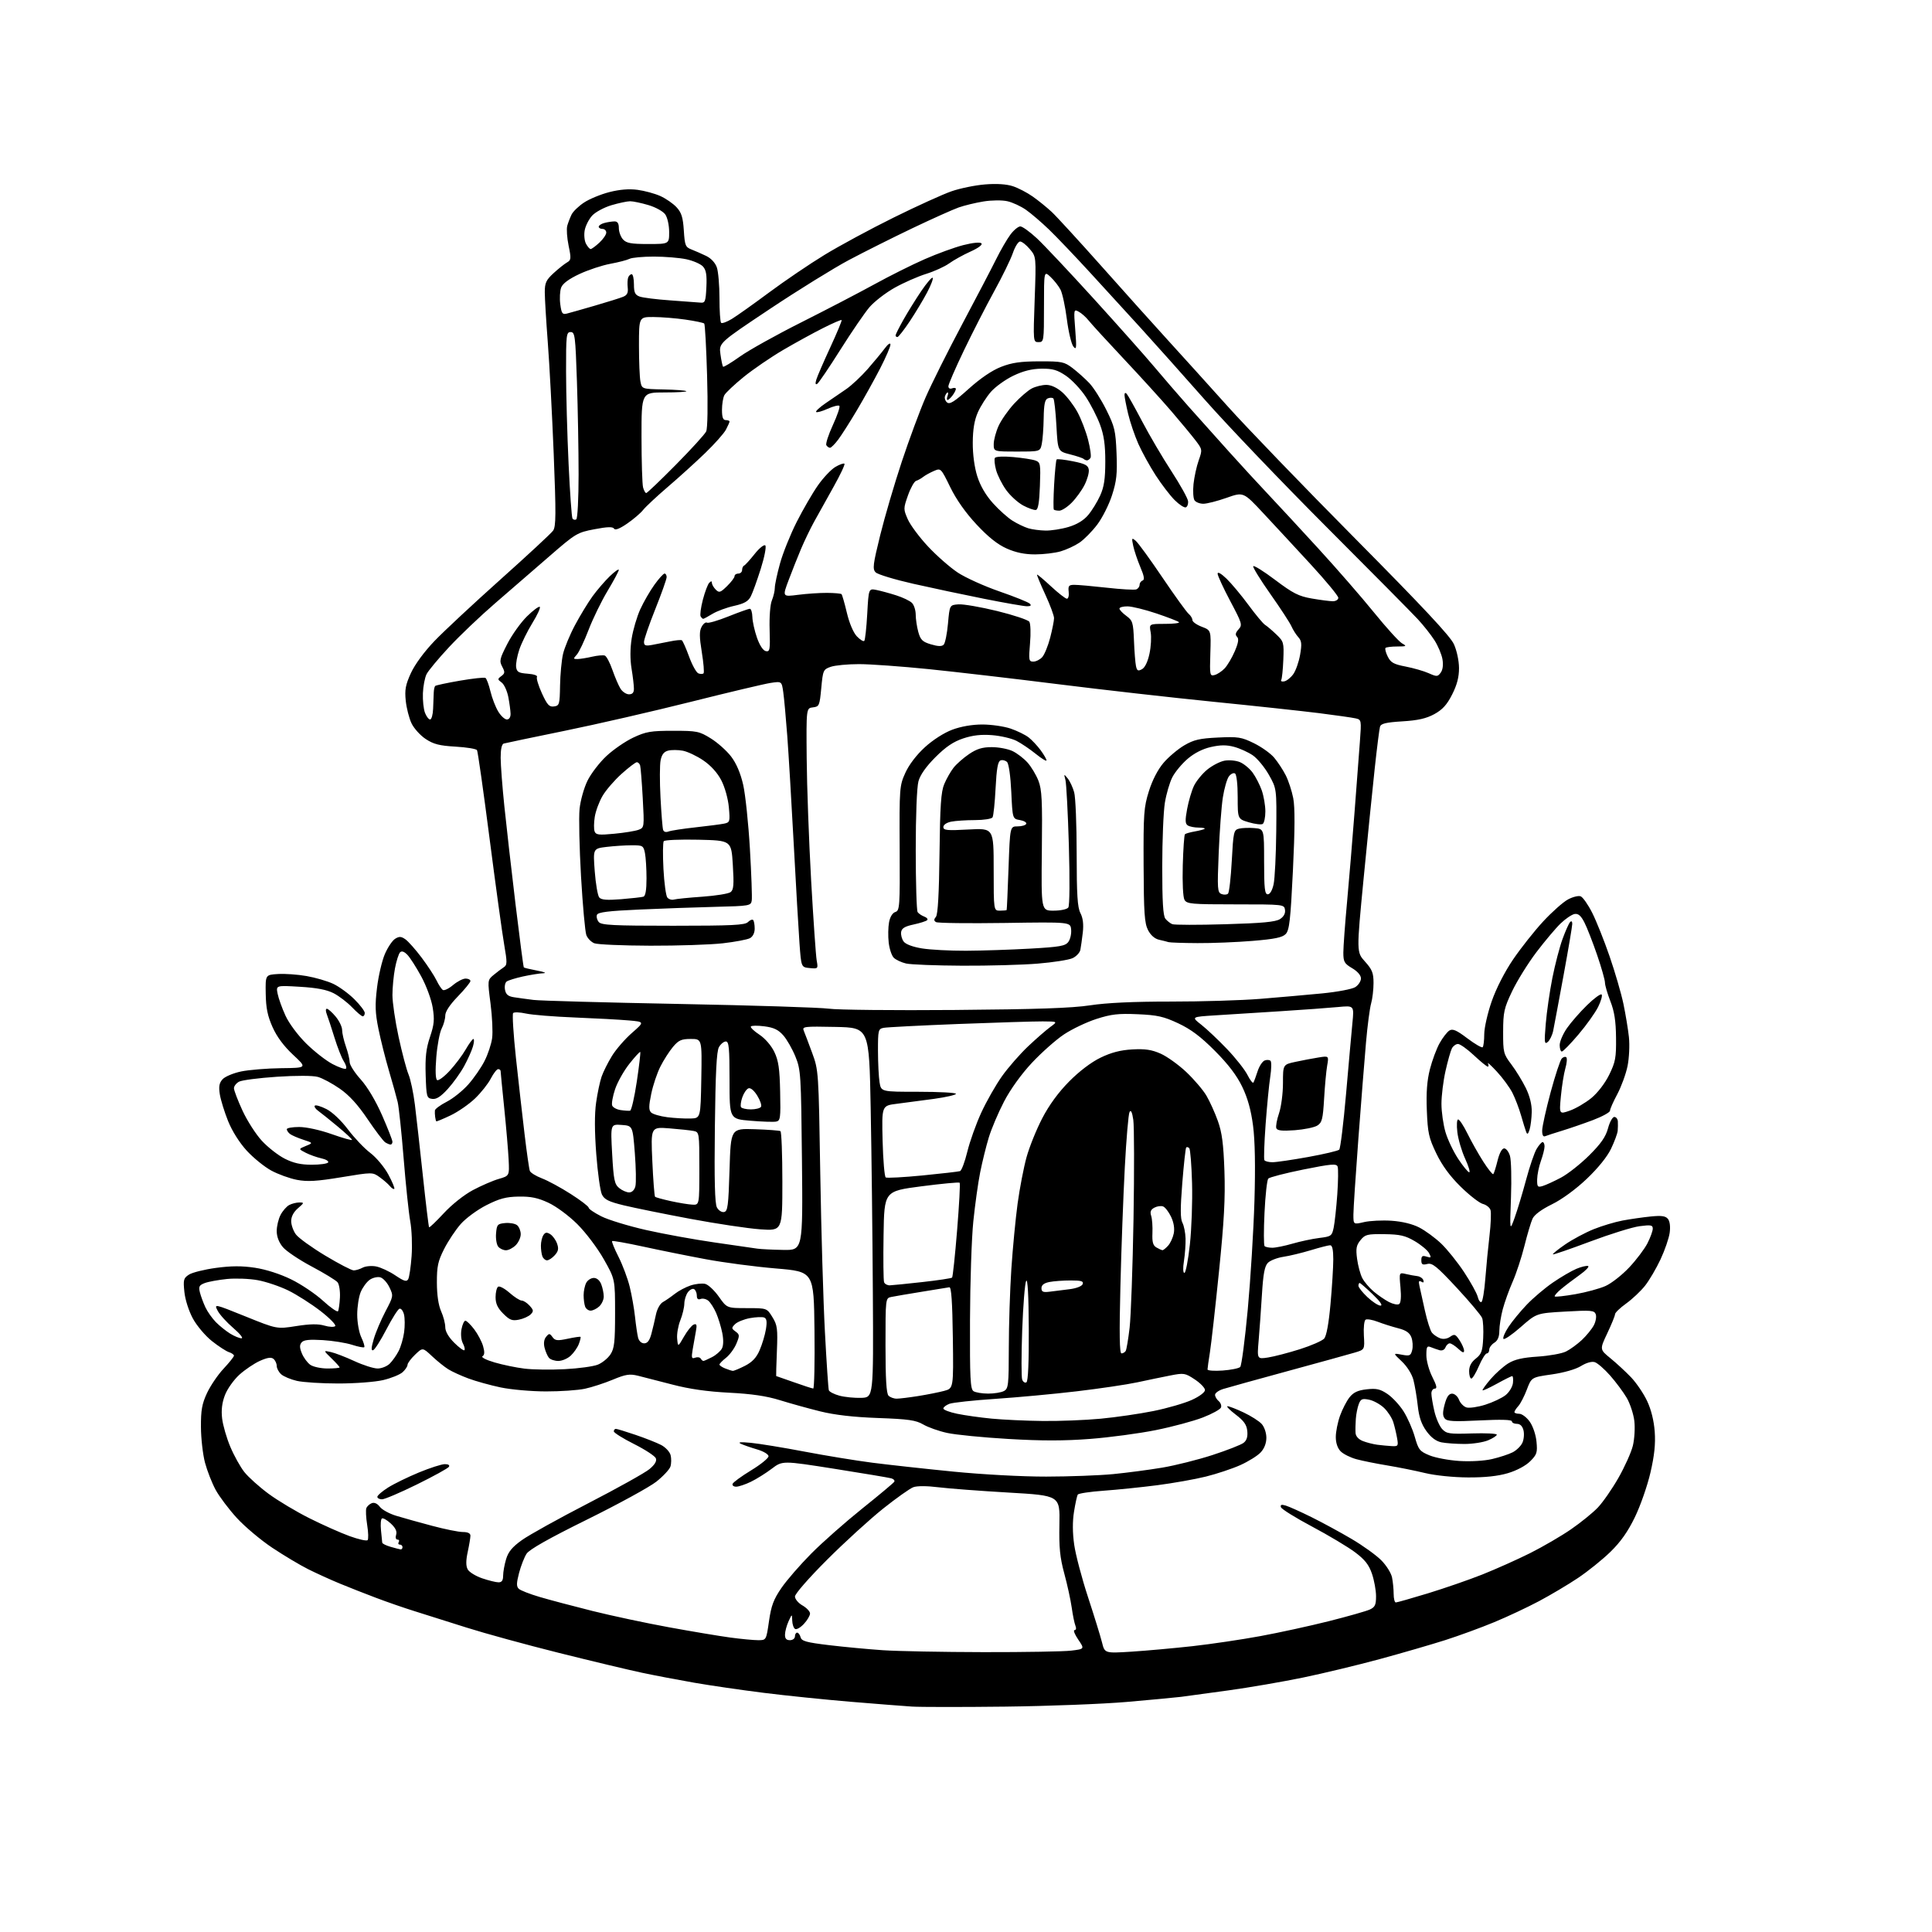 <?xml version="1.0" encoding="UTF-8" standalone="no"?>
<svg 
  version="1.1" 
  xmlns="http://www.w3.org/2000/svg" 
  xmlns:xlink="http://www.w3.org/1999/xlink" 
  xmlns:svg="http://www.w3.org/2000/svg"
  xmlns:rdf="http://www.w3.org/1999/02/22-rdf-syntax-ns#"
  xmlns:cc="http://creativecommons.org/ns#"
  xmlns:dc="http://purl.org/dc/elements/1.1/"
  viewBox="0 0 768 768"
  width="768"
  height="768"
>
<style>svg {background-color: white; }</style>"
<path stroke="none" fill="black" fill-rule="evenodd" d="M399.50,678.41C382.45,678.61 365.80,678.60 362.50,678.39C359.20,678.18 348.19,677.31 338.04,676.47C327.88,675.62 312.36,674.03 303.54,672.92C294.72,671.82 282.32,670.01 276.00,668.91C269.68,667.81 260.29,666.02 255.14,664.93C249.99,663.84 235.14,660.29 222.14,657.04C209.14,653.79 192.65,649.27 185.50,647.00C178.35,644.72 169.12,641.81 165.00,640.53C160.88,639.25 153.90,636.84 149.50,635.17C145.10,633.51 138.58,630.95 135.02,629.47C131.46,628.00 125.83,625.44 122.52,623.79C119.21,622.13 112.76,618.28 108.19,615.23C103.62,612.18 97.30,606.86 94.14,603.41C90.98,599.96 87.20,594.94 85.73,592.25C84.26,589.55 82.36,584.68 81.49,581.43C80.63,578.17 79.90,571.80 79.88,567.28C79.84,560.59 80.28,558.08 82.28,553.78C83.63,550.88 86.59,546.51 88.87,544.08C91.14,541.65 93.00,539.32 93.00,538.90C93.00,538.48 92.10,537.85 91.01,537.50C89.91,537.15 86.87,535.18 84.26,533.11C81.64,531.04 78.23,527.01 76.68,524.15C75.05,521.15 73.62,516.68 73.30,513.59C72.79,508.72 72.97,508.07 75.12,506.68C76.43,505.83 81.26,504.63 85.85,504.01C91.91,503.19 96.17,503.17 101.35,503.95C105.70,504.61 111.32,506.41 115.70,508.55C119.67,510.48 125.37,514.31 128.38,517.06C131.38,519.81 134.08,521.68 134.37,521.22C134.65,520.75 135.00,518.30 135.13,515.76C135.26,513.22 134.83,510.50 134.17,509.71C133.51,508.92 128.91,506.11 123.94,503.47C118.96,500.83 113.79,497.36 112.45,495.76C110.88,493.89 110.00,491.60 110.00,489.37C110.00,487.46 110.68,484.59 111.51,482.98C112.34,481.37 113.89,479.60 114.94,479.03C116.00,478.46 117.82,478.00 118.99,478.00C120.99,478.00 120.96,478.13 118.43,480.31C116.72,481.78 115.75,483.62 115.75,485.40C115.75,486.93 116.60,489.33 117.64,490.72C118.69,492.12 123.93,495.90 129.30,499.13C134.67,502.36 139.75,505.00 140.60,505.00C141.44,505.00 143.05,504.51 144.17,503.91C145.29,503.31 147.69,503.09 149.49,503.43C151.29,503.77 154.73,505.36 157.12,506.97C160.64,509.33 161.63,509.63 162.27,508.49C162.70,507.71 163.31,503.57 163.62,499.29C163.93,495.00 163.69,488.80 163.08,485.50C162.48,482.20 161.30,470.98 160.46,460.57C159.62,450.15 158.55,440.03 158.08,438.07C157.61,436.10 156.07,430.55 154.64,425.73C153.22,420.90 151.33,413.39 150.44,409.02C149.13,402.54 149.03,399.53 149.88,392.57C150.45,387.89 151.85,381.89 152.99,379.25C154.12,376.61 155.96,373.88 157.06,373.19C158.70,372.17 159.45,372.20 161.15,373.39C162.30,374.20 165.20,377.47 167.61,380.68C170.01,383.88 172.67,387.94 173.52,389.71C174.36,391.47 175.50,393.19 176.05,393.53C176.59,393.87 178.42,392.99 180.10,391.57C181.78,390.16 184.02,389.00 185.08,389.00C186.13,389.00 187.00,389.44 187.00,389.97C187.00,390.50 184.75,393.26 182.00,396.10C178.80,399.40 177.00,402.13 177.00,403.68C177.00,405.01 176.35,407.35 175.57,408.87C174.78,410.40 173.82,415.49 173.44,420.18C173.00,425.62 173.12,428.95 173.76,429.35C174.31,429.69 176.57,428.02 178.77,425.63C180.97,423.25 183.84,419.43 185.14,417.15C186.44,414.88 187.81,413.01 188.18,413.01C188.55,413.00 188.48,414.34 188.01,415.97C187.54,417.61 185.97,421.12 184.52,423.78C183.07,426.45 180.13,430.54 177.99,432.89C175.17,435.97 173.46,437.06 171.80,436.83C169.62,436.52 169.49,436.03 169.21,427.33C168.99,420.22 169.38,416.81 170.93,412.20C172.60,407.24 172.78,405.30 172.00,400.52C171.49,397.34 169.47,391.85 167.45,388.15C165.46,384.49 162.98,380.62 161.93,379.54C160.66,378.24 159.69,377.91 159.03,378.57C158.48,379.12 157.57,381.98 157.01,384.92C156.46,387.86 156.00,392.65 156.00,395.56C156.00,398.46 157.10,405.95 158.45,412.19C159.80,418.42 161.57,425.13 162.39,427.09C163.21,429.04 164.35,434.44 164.92,439.07C165.50,443.71 166.93,456.50 168.11,467.50C169.28,478.50 170.39,487.66 170.57,487.86C170.75,488.06 173.37,485.55 176.41,482.28C179.58,478.85 184.48,474.95 187.98,473.09C191.31,471.32 195.94,469.31 198.27,468.64C202.50,467.41 202.50,467.41 202.19,460.96C202.01,457.40 201.23,448.20 200.44,440.50C199.65,432.80 199.00,426.16 199.00,425.75C199.00,425.34 198.56,425.00 198.02,425.00C197.48,425.00 196.17,426.69 195.10,428.75C194.04,430.81 191.22,434.37 188.83,436.66C186.45,438.95 182.06,441.98 179.08,443.40C176.09,444.82 173.55,445.88 173.42,445.74C173.29,445.61 173.09,444.82 172.98,444.00C172.86,443.18 172.82,442.01 172.88,441.41C172.95,440.81 175.07,439.25 177.60,437.95C180.13,436.65 184.00,433.54 186.20,431.04C188.41,428.54 191.30,424.36 192.62,421.74C193.95,419.13 195.31,415.05 195.63,412.69C195.95,410.32 195.67,404.15 195.00,398.99C193.78,389.59 193.78,389.59 196.24,387.54C197.60,386.42 199.41,385.05 200.26,384.50C201.64,383.61 201.65,382.62 200.42,375.50C199.65,371.10 197.04,352.12 194.61,333.32C192.19,314.52 189.94,298.72 189.62,298.20C189.30,297.68 185.46,297.05 181.07,296.80C174.67,296.43 172.34,295.83 169.21,293.76C167.07,292.34 164.53,289.53 163.58,287.52C162.62,285.51 161.59,281.47 161.29,278.55C160.84,274.19 161.21,272.21 163.35,267.54C164.92,264.12 168.66,259.03 172.73,254.79C176.45,250.91 188.28,239.89 199.00,230.30C209.72,220.72 219.12,212.00 219.87,210.93C221.02,209.31 221.06,204.37 220.10,180.25C219.46,164.44 218.41,144.53 217.75,136.00C217.10,127.47 216.56,118.54 216.56,116.15C216.56,112.44 217.08,111.31 220.10,108.54C222.05,106.76 224.45,104.85 225.43,104.30C227.03,103.40 227.09,102.75 226.03,97.66C225.39,94.55 225.15,91.00 225.49,89.76C225.84,88.52 226.62,86.50 227.21,85.28C227.81,84.06 230.04,81.91 232.17,80.51C234.29,79.10 238.81,77.24 242.20,76.37C246.31,75.32 250.06,75.01 253.43,75.46C256.22,75.83 260.30,76.94 262.50,77.93C264.70,78.92 267.60,80.93 268.95,82.40C270.91,84.52 271.49,86.41 271.83,91.61C272.21,97.58 272.47,98.24 274.87,99.17C276.32,99.73 278.94,100.88 280.70,101.73C282.63,102.65 284.31,104.45 284.95,106.28C285.53,107.94 286.00,113.43 286.00,118.48C286.00,123.53 286.29,127.96 286.65,128.32C287.01,128.68 288.93,127.99 290.90,126.79C292.88,125.59 299.55,120.85 305.73,116.26C311.91,111.67 321.81,104.95 327.73,101.34C333.65,97.72 346.06,91.02 355.29,86.46C364.53,81.89 374.88,77.19 378.29,76.02C381.71,74.84 387.69,73.62 391.59,73.31C396.13,72.94 400.07,73.19 402.59,74.01C404.74,74.71 408.30,76.56 410.50,78.11C412.70,79.65 416.09,82.40 418.04,84.21C419.98,86.02 428.97,95.83 438.02,106.00C447.06,116.17 458.98,129.45 464.50,135.50C470.02,141.55 480.60,153.25 488.00,161.50C495.39,169.75 518.21,193.42 538.70,214.09C565.71,241.35 576.51,252.89 577.96,256.09C579.10,258.60 579.97,262.68 579.98,265.57C579.99,269.15 579.19,272.24 577.25,276.07C575.19,280.14 573.42,282.09 570.18,283.87C566.97,285.62 563.69,286.37 557.45,286.75C550.89,287.16 548.94,287.63 548.57,288.89C548.31,289.78 547.36,297.25 546.47,305.50C545.57,313.75 543.58,333.55 542.03,349.50C539.23,378.50 539.23,378.50 542.62,382.25C545.46,385.41 546.00,386.76 546.00,390.76C546.00,393.37 545.57,397.03 545.04,398.88C544.51,400.72 543.59,407.70 543.01,414.37C542.42,421.04 541.05,438.29 539.97,452.70C538.89,467.10 538.00,480.67 538.00,482.84C538.00,486.79 538.00,486.79 542.25,485.80C544.59,485.26 549.50,485.02 553.18,485.27C557.36,485.55 561.47,486.55 564.18,487.95C566.55,489.17 570.47,492.04 572.88,494.33C575.28,496.63 579.39,501.73 582.00,505.69C584.61,509.64 587.05,514.05 587.41,515.48C587.76,516.91 588.44,517.85 588.91,517.56C589.38,517.27 590.07,513.09 590.44,508.26C590.81,503.44 591.56,495.75 592.10,491.16C592.64,486.57 592.82,482.01 592.50,481.01C592.19,480.01 590.81,478.92 589.45,478.58C588.09,478.23 584.12,475.15 580.64,471.73C576.34,467.50 573.24,463.26 570.95,458.50C567.97,452.30 567.54,450.35 567.19,441.44C566.90,434.27 567.26,429.55 568.42,425.01C569.32,421.50 571.05,416.84 572.28,414.66C573.50,412.47 575.25,410.22 576.16,409.65C577.47,408.84 578.99,409.50 583.30,412.76C586.31,415.03 589.05,416.62 589.39,416.28C589.72,415.94 590.01,413.60 590.01,411.08C590.02,408.56 591.35,402.70 592.97,398.05C594.74,392.96 598.12,386.34 601.49,381.38C604.57,376.86 609.94,370.07 613.44,366.29C616.93,362.52 621.36,358.59 623.27,357.56C625.18,356.53 627.46,355.96 628.33,356.30C629.21,356.63 631.27,359.58 632.92,362.84C634.57,366.10 637.68,373.89 639.83,380.14C641.99,386.40 644.46,394.88 645.33,399.01C646.19,403.13 647.18,409.09 647.52,412.25C647.86,415.43 647.62,420.56 646.98,423.75C646.34,426.91 644.50,431.94 642.91,434.93C641.31,437.91 640.00,440.88 640.00,441.52C640.00,442.16 636.96,443.83 633.25,445.24C629.54,446.64 624.02,448.54 621.00,449.46C617.98,450.38 614.94,451.37 614.25,451.65C613.42,451.99 613.01,451.22 613.04,449.33C613.07,447.77 614.58,440.96 616.40,434.19C618.23,427.42 620.23,421.37 620.84,420.76C621.46,420.14 622.27,419.94 622.64,420.31C623.02,420.68 622.84,422.68 622.24,424.74C621.65,426.81 620.86,431.76 620.48,435.74C619.80,442.98 619.80,442.98 624.06,441.48C626.41,440.65 630.25,438.40 632.60,436.48C635.11,434.41 638.02,430.62 639.68,427.24C642.17,422.16 642.49,420.46 642.40,412.50C642.33,405.84 641.74,402.07 640.15,398.00C638.97,394.98 638.00,391.65 638.00,390.62C638.00,389.58 636.60,384.63 634.88,379.62C633.16,374.60 630.91,368.82 629.86,366.76C628.49,364.04 627.42,363.10 625.97,363.32C624.88,363.49 622.37,365.17 620.40,367.06C618.43,368.95 614.09,374.10 610.75,378.50C607.42,382.90 603.08,389.88 601.11,394.00C597.88,400.79 597.54,402.32 597.52,410.14C597.50,418.39 597.65,418.99 600.80,423.14C602.61,425.54 605.19,429.75 606.54,432.50C608.11,435.72 608.95,439.11 608.89,442.00C608.84,444.48 608.46,447.62 608.04,449.00C607.48,450.83 607.12,451.10 606.69,450.00C606.37,449.18 605.45,446.21 604.65,443.41C603.85,440.61 602.30,436.56 601.21,434.41C600.11,432.26 597.33,428.47 595.04,426.00C592.74,423.52 591.14,422.06 591.49,422.75C591.83,423.44 591.80,424.00 591.41,424.00C591.02,424.00 588.54,421.98 585.90,419.50C583.25,417.02 580.41,415.00 579.58,415.00C578.75,415.00 577.66,415.79 577.15,416.75C576.65,417.71 575.51,421.74 574.62,425.70C573.73,429.66 573.00,435.54 573.00,438.77C573.00,442.00 573.73,447.08 574.61,450.07C575.50,453.06 577.79,457.86 579.71,460.75C581.63,463.64 583.58,466.00 584.04,466.00C584.51,466.00 583.77,463.56 582.41,460.58C581.04,457.59 579.65,452.87 579.32,450.08C578.98,447.18 579.12,445.00 579.65,445.00C580.16,445.00 581.83,447.53 583.35,450.63C584.87,453.73 587.69,458.73 589.61,461.74C591.54,464.75 593.34,467.00 593.61,466.73C593.88,466.46 594.64,464.05 595.30,461.37C596.04,458.38 597.05,456.50 597.93,456.50C598.71,456.50 599.75,457.85 600.24,459.50C600.73,461.15 600.91,468.57 600.64,476.00C600.14,489.50 600.14,489.50 602.12,484.00C603.20,480.98 605.24,474.23 606.64,469.00C608.04,463.77 609.91,458.26 610.81,456.75C611.70,455.24 612.78,454.00 613.22,454.00C613.65,454.00 613.99,454.79 613.98,455.75C613.98,456.71 613.32,459.30 612.53,461.50C611.74,463.70 611.07,466.99 611.04,468.82C611.00,471.80 611.23,472.07 613.25,471.45C614.49,471.08 617.74,469.59 620.49,468.14C623.23,466.69 628.29,462.70 631.74,459.27C636.42,454.61 638.30,451.90 639.21,448.52C639.87,446.03 641.00,444.00 641.71,444.00C642.42,444.00 643.05,444.79 643.12,445.75C643.18,446.71 643.15,448.40 643.06,449.50C642.96,450.60 641.77,453.81 640.42,456.64C638.89,459.84 635.22,464.38 630.73,468.64C626.38,472.77 620.88,476.79 616.92,478.73C612.74,480.78 609.92,482.88 609.19,484.48C608.56,485.87 607.12,490.71 605.99,495.25C604.86,499.79 602.76,506.17 601.33,509.44C599.89,512.70 598.11,517.65 597.37,520.44C596.63,523.22 596.02,527.08 596.01,529.01C596.00,531.43 595.38,532.91 594.00,533.77C592.90,534.45 592.00,535.69 592.00,536.51C592.00,537.33 591.56,538.00 591.03,538.00C590.49,538.00 589.09,540.25 587.90,543.00C586.72,545.75 585.36,548.00 584.88,548.00C584.39,548.00 584.00,546.68 584.00,545.07C584.00,543.10 584.86,541.47 586.65,540.06C588.91,538.28 589.34,537.10 589.59,531.93C589.76,528.60 589.57,525.01 589.18,523.95C588.79,522.90 584.25,517.49 579.10,511.94C571.11,503.35 569.37,501.94 567.36,502.45C565.44,502.93 565.00,502.65 565.00,500.95C565.00,499.29 565.43,499.00 567.09,499.53C568.94,500.12 569.05,499.96 568.07,498.13C567.46,496.99 564.90,494.86 562.39,493.38C558.60,491.16 556.53,490.68 550.32,490.60C543.49,490.51 542.65,490.72 540.82,492.98C539.15,495.03 538.92,496.32 539.46,500.39C539.82,503.10 540.74,506.54 541.52,508.04C542.29,509.54 544.35,511.96 546.08,513.42C547.82,514.88 550.55,516.75 552.15,517.58C553.75,518.40 555.55,518.78 556.16,518.40C556.86,517.97 557.06,515.57 556.71,511.76C556.17,505.80 556.17,505.80 558.84,506.43C560.30,506.78 562.36,507.16 563.42,507.28C564.47,507.40 565.54,508.13 565.80,508.89C566.10,509.81 565.83,510.01 564.98,509.49C564.04,508.91 563.85,509.33 564.24,511.10C564.53,512.42 565.51,516.84 566.41,520.93C567.31,525.01 568.58,529.00 569.24,529.79C569.89,530.58 571.35,531.57 572.47,531.98C573.71,532.45 575.25,532.22 576.44,531.39C578.18,530.19 578.58,530.34 580.19,532.77C581.18,534.27 581.99,536.14 581.99,536.92C582.00,537.94 581.33,537.72 579.69,536.17C578.41,534.98 576.89,534.00 576.29,534.00C575.70,534.00 574.94,534.73 574.59,535.61C574.23,536.57 573.26,537.02 572.24,536.73C571.28,536.45 569.71,535.90 568.75,535.51C567.26,534.89 567.00,535.37 567.00,538.72C567.00,540.89 568.06,544.76 569.36,547.33C571.11,550.79 571.37,552.00 570.36,552.00C569.61,552.00 569.00,552.87 569.00,553.92C569.00,554.98 569.53,558.13 570.17,560.92C570.81,563.71 572.21,566.92 573.27,568.06C575.01,569.93 576.15,570.10 585.10,569.81C590.55,569.64 595.00,569.86 595.00,570.30C595.00,570.74 593.44,571.75 591.53,572.55C589.62,573.35 585.41,574.00 582.16,574.00C578.91,574.00 574.80,573.71 573.03,573.36C570.86,572.92 568.89,571.46 567.03,568.89C565.04,566.13 564.07,563.32 563.58,558.78C563.20,555.33 562.42,550.71 561.85,548.52C561.24,546.20 559.33,543.16 557.25,541.20C553.70,537.85 553.70,537.85 557.22,538.51C560.39,539.11 560.80,538.93 561.37,536.66C561.72,535.27 561.57,533.01 561.05,531.62C560.35,529.79 558.92,528.80 555.79,528.00C553.43,527.39 549.78,526.24 547.68,525.43C545.59,524.62 543.41,524.25 542.85,524.59C542.28,524.94 541.98,527.73 542.16,530.86C542.50,536.50 542.50,536.50 538.50,537.68C536.30,538.34 524.38,541.63 512.00,545.00C499.62,548.37 488.04,551.59 486.25,552.14C484.46,552.70 483.00,553.74 483.00,554.46C483.00,555.17 483.65,556.29 484.44,556.95C485.23,557.61 485.65,558.76 485.36,559.51C485.07,560.26 481.84,562.04 478.17,563.46C474.50,564.89 466.10,567.15 459.50,568.48C452.90,569.81 441.14,571.39 433.36,571.99C423.18,572.78 414.08,572.79 400.86,572.01C390.76,571.42 379.80,570.34 376.50,569.61C373.20,568.89 368.93,567.38 367.00,566.25C364.06,564.54 361.17,564.12 349.00,563.68C339.16,563.32 331.77,562.46 326.00,561.03C321.32,559.87 314.12,557.87 310.00,556.59C304.69,554.94 298.80,554.08 289.83,553.62C281.21,553.18 274.03,552.16 267.33,550.40C261.92,548.99 255.74,547.40 253.58,546.87C250.28,546.07 248.71,546.31 243.58,548.45C240.24,549.84 235.25,551.46 232.50,552.05C229.75,552.64 222.78,553.12 217.00,553.11C211.23,553.10 203.12,552.39 199.00,551.52C194.88,550.65 189.12,549.05 186.22,547.97C183.31,546.89 179.71,545.25 178.22,544.32C176.72,543.40 173.82,541.06 171.76,539.13C168.02,535.61 168.02,535.61 165.01,538.49C163.35,540.08 162.00,541.90 162.00,542.53C162.00,543.17 161.12,544.49 160.04,545.47C158.95,546.45 155.47,547.86 152.29,548.61C149.08,549.36 141.16,549.96 134.50,549.96C127.90,549.96 120.48,549.49 118.01,548.92C115.55,548.35 112.74,547.17 111.76,546.29C110.79,545.41 110.00,543.91 110.00,542.97C110.00,542.02 109.42,540.77 108.72,540.18C107.80,539.42 106.30,539.64 103.33,540.96C101.07,541.97 97.40,544.45 95.17,546.46C92.94,548.48 90.35,552.12 89.42,554.57C88.25,557.64 87.90,560.52 88.30,563.89C88.62,566.58 90.08,571.64 91.56,575.14C93.03,578.64 95.54,583.15 97.14,585.17C98.74,587.19 103.07,591.08 106.77,593.81C110.47,596.54 117.78,600.91 123.00,603.52C128.22,606.14 135.41,609.34 138.96,610.63C142.52,611.92 145.74,612.64 146.12,612.24C146.51,611.83 146.43,609.11 145.96,606.20C145.49,603.28 145.34,600.28 145.63,599.52C145.92,598.77 146.89,597.87 147.79,597.53C148.80,597.14 150.01,597.68 150.99,598.98C151.85,600.13 154.79,601.74 157.53,602.56C160.26,603.39 166.66,605.18 171.75,606.53C176.83,607.89 182.34,609.00 184.00,609.00C185.95,609.00 187.00,609.50 187.00,610.45C187.00,611.25 186.52,614.15 185.93,616.89C185.18,620.38 185.18,622.46 185.91,623.84C186.49,624.92 189.08,626.52 191.66,627.40C194.24,628.28 197.18,629.00 198.18,629.00C199.48,629.00 200.00,628.25 200.00,626.37C200.00,624.92 200.53,621.96 201.18,619.79C202.07,616.83 203.65,614.93 207.51,612.18C210.35,610.15 222.19,603.58 233.84,597.57C245.48,591.56 256.43,585.45 258.18,583.99C260.30,582.22 261.14,580.81 260.72,579.71C260.37,578.80 256.47,576.25 252.04,574.02C247.62,571.80 244.00,569.53 244.00,568.99C244.00,568.44 244.37,568.00 244.82,568.00C245.28,568.00 248.79,569.07 252.63,570.38C256.47,571.68 261.05,573.49 262.79,574.39C264.54,575.30 266.24,577.12 266.58,578.45C266.91,579.77 266.88,581.81 266.51,582.97C266.14,584.13 263.62,586.83 260.91,588.98C258.20,591.12 245.85,597.88 233.48,603.99C218.21,611.53 210.45,615.91 209.32,617.63C208.41,619.02 207.07,622.47 206.33,625.29C205.27,629.40 205.25,630.66 206.25,631.59C206.94,632.23 210.65,633.68 214.50,634.81C218.35,635.95 227.80,638.45 235.50,640.38C243.20,642.30 256.93,645.23 266.00,646.88C275.07,648.54 286.02,650.37 290.32,650.95C294.62,651.53 299.60,652.00 301.37,652.00C304.60,652.00 304.60,652.00 305.69,644.41C306.58,638.26 307.52,635.76 310.64,631.22C312.76,628.13 318.10,621.99 322.50,617.56C326.90,613.12 336.00,605.09 342.71,599.71C349.43,594.33 355.18,589.52 355.48,589.03C355.78,588.54 355.24,587.92 354.26,587.65C353.29,587.38 343.17,585.68 331.77,583.88C311.04,580.61 311.04,580.61 306.77,583.85C304.42,585.63 300.70,587.96 298.50,589.02C296.30,590.09 293.68,590.97 292.67,590.98C291.66,590.99 291.00,590.49 291.21,589.87C291.42,589.25 294.72,586.84 298.54,584.51C302.37,582.18 305.50,579.65 305.50,578.89C305.50,578.11 303.53,576.92 301.00,576.18C298.52,575.45 295.60,574.44 294.50,573.92C293.13,573.27 294.38,573.16 298.50,573.55C301.80,573.87 311.37,575.43 319.76,577.03C328.15,578.63 340.30,580.62 346.76,581.45C353.22,582.28 367.67,583.87 378.88,584.98C390.50,586.13 406.41,586.99 415.88,586.97C425.02,586.96 437.00,586.51 442.50,585.98C448.00,585.44 456.77,584.29 462.00,583.41C467.23,582.53 476.23,580.27 482.00,578.39C487.77,576.51 493.32,574.34 494.32,573.57C495.58,572.61 496.04,571.16 495.82,568.88C495.57,566.35 494.49,564.82 491.17,562.29C488.79,560.48 487.36,559.00 487.98,559.00C488.61,559.00 491.50,560.12 494.41,561.50C497.31,562.87 500.52,564.92 501.54,566.05C502.59,567.21 503.40,569.59 503.40,571.52C503.40,573.71 502.58,575.82 501.12,577.37C499.87,578.71 496.23,580.97 493.03,582.41C489.83,583.84 483.68,585.89 479.36,586.96C475.04,588.04 466.32,589.58 460.00,590.40C453.68,591.21 444.10,592.20 438.72,592.58C433.35,592.96 428.71,593.66 428.42,594.13C428.13,594.60 427.46,597.65 426.94,600.91C426.31,604.78 426.34,609.33 427.01,614.04C427.57,618.01 430.04,627.38 432.50,634.87C434.96,642.37 437.46,650.46 438.06,652.86C439.14,657.23 439.14,657.23 449.82,656.56C455.69,656.18 466.57,655.20 474.00,654.38C481.43,653.55 493.57,651.75 501.00,650.38C508.43,649.02 520.67,646.34 528.21,644.45C535.75,642.55 543.06,640.47 544.46,639.84C546.59,638.87 547.00,638.00 547.00,634.52C547.00,632.23 546.27,628.23 545.39,625.63C544.15,621.99 542.58,620.00 538.64,617.04C535.81,614.92 528.13,610.33 521.57,606.84C515.01,603.35 509.44,599.89 509.20,599.15C508.88,598.14 509.38,597.97 511.13,598.50C512.43,598.89 517.04,600.96 521.36,603.10C525.68,605.24 532.84,609.13 537.28,611.75C541.71,614.36 547.00,618.16 549.03,620.19C551.07,622.22 553.01,625.31 553.36,627.07C553.71,628.82 554.00,631.77 554.00,633.62C554.00,635.48 554.39,637.00 554.86,637.00C555.33,637.00 561.07,635.37 567.61,633.38C574.15,631.38 583.90,628.01 589.27,625.88C594.64,623.74 603.19,619.92 608.27,617.38C613.35,614.83 620.65,610.58 624.50,607.92C628.35,605.27 633.14,601.39 635.14,599.30C637.14,597.21 640.83,591.90 643.34,587.50C645.85,583.10 648.44,577.34 649.09,574.69C649.73,572.05 650.00,567.62 649.67,564.84C649.34,562.07 647.97,557.93 646.64,555.65C645.30,553.37 642.34,549.39 640.07,546.81C637.79,544.22 635.04,541.83 633.95,541.48C632.74,541.10 630.61,541.70 628.45,543.03C626.36,544.32 621.68,545.66 616.87,546.35C608.80,547.50 608.80,547.50 606.95,552.36C605.94,555.03 604.41,558.00 603.55,558.94C602.70,559.88 602.00,560.96 602.00,561.33C602.00,561.70 602.87,562.00 603.93,562.00C604.99,562.00 606.87,563.41 608.09,565.13C609.36,566.91 610.52,570.33 610.78,573.08C611.20,577.41 610.94,578.22 608.27,580.88C606.49,582.66 602.93,584.56 599.40,585.61C595.42,586.79 590.25,587.34 583.50,587.30C577.73,587.27 570.54,586.53 566.50,585.56C562.65,584.63 555.90,583.27 551.50,582.54C547.10,581.82 541.56,580.70 539.20,580.06C536.83,579.42 534.02,578.02 532.95,576.95C531.71,575.71 531.00,573.63 531.00,571.25C530.99,569.19 531.75,565.38 532.68,562.78C533.61,560.19 535.32,556.88 536.47,555.44C538.03,553.48 539.77,552.67 543.28,552.27C547.15,551.84 548.63,552.17 551.53,554.12C553.47,555.43 556.35,558.52 557.92,561.00C559.50,563.48 561.51,568.04 562.39,571.14C563.86,576.31 564.35,576.93 568.25,578.53C570.59,579.49 575.94,580.50 580.15,580.76C584.60,581.04 590.05,580.72 593.15,579.99C596.09,579.30 599.76,578.10 601.29,577.32C602.83,576.54 604.57,574.83 605.17,573.53C605.77,572.22 605.96,569.99 605.61,568.57C605.19,566.89 604.28,566.00 602.98,566.00C601.89,566.00 601.00,565.55 601.00,565.00C601.00,564.34 596.54,564.22 588.24,564.64C577.92,565.16 575.26,565.02 574.32,563.88C573.44,562.82 573.43,561.43 574.28,558.24C575.09,555.22 575.94,554.00 577.23,554.00C578.23,554.00 579.46,555.08 579.97,556.41C580.47,557.74 581.80,559.12 582.92,559.47C584.03,559.83 587.41,559.34 590.41,558.40C593.42,557.45 597.06,555.73 598.50,554.58C599.94,553.43 601.26,551.26 601.42,549.75C601.59,548.24 601.45,547.01 601.11,547.02C600.78,547.03 598.06,548.38 595.09,550.02C592.11,551.66 589.52,552.86 589.34,552.68C589.16,552.49 590.59,550.50 592.52,548.24C594.45,545.99 597.61,543.17 599.54,541.97C602.10,540.39 605.27,539.66 611.27,539.27C615.80,538.97 620.85,538.07 622.50,537.25C624.15,536.44 627.00,534.36 628.84,532.64C630.67,530.91 632.80,528.29 633.58,526.81C634.35,525.34 634.69,523.36 634.33,522.42C633.75,520.89 632.46,520.78 622.23,521.37C610.78,522.02 610.78,522.02 604.48,527.56C601.01,530.60 597.93,532.70 597.63,532.21C597.33,531.73 598.25,529.57 599.68,527.42C601.10,525.26 604.34,521.32 606.88,518.66C609.42,515.99 614.11,512.02 617.30,509.83C620.49,507.64 624.70,505.19 626.65,504.37C628.59,503.56 630.68,503.06 631.29,503.26C631.90,503.47 630.39,505.06 627.95,506.80C625.50,508.54 622.17,511.07 620.54,512.44C618.91,513.80 617.79,515.11 618.04,515.36C618.29,515.61 621.98,515.20 626.23,514.46C630.49,513.72 635.89,512.25 638.23,511.20C640.58,510.15 644.81,506.83 647.64,503.82C650.47,500.81 653.73,496.49 654.89,494.22C656.05,491.94 657.00,489.33 657.00,488.41C657.00,486.98 656.26,486.84 651.75,487.43C648.86,487.81 640.01,490.57 632.07,493.55C624.13,496.53 617.48,498.82 617.29,498.63C617.10,498.44 619.32,496.65 622.22,494.66C625.13,492.67 630.20,489.96 633.50,488.63C636.80,487.30 641.98,485.75 645.00,485.18C648.02,484.62 653.03,483.89 656.13,483.58C660.45,483.14 662.06,483.36 663.01,484.51C663.78,485.44 664.06,487.54 663.73,490.01C663.43,492.20 661.80,496.96 660.10,500.59C658.40,504.22 655.62,508.95 653.93,511.09C652.23,513.24 648.85,516.42 646.42,518.17C643.99,519.91 642.00,521.83 642.00,522.42C642.00,523.01 640.62,526.41 638.94,529.96C635.88,536.42 635.88,536.42 640.19,539.94C642.56,541.87 646.23,545.27 648.35,547.48C650.47,549.69 653.35,553.93 654.75,556.91C656.38,560.37 657.46,564.76 657.78,569.12C658.13,574.01 657.65,578.59 656.08,585.37C654.88,590.57 652.11,598.52 649.92,603.04C647.12,608.84 644.25,612.91 640.18,616.88C637.01,619.97 631.18,624.66 627.23,627.30C623.28,629.94 616.33,634.07 611.77,636.49C607.22,638.91 599.23,642.67 594.00,644.83C588.77,647.00 580.00,650.21 574.50,651.97C569.00,653.72 557.30,657.12 548.50,659.51C539.70,661.90 525.98,665.20 518.00,666.85C510.02,668.50 496.75,670.79 488.50,671.93C480.25,673.08 471.70,674.24 469.50,674.52C467.30,674.79 457.62,675.70 448.00,676.54C438.38,677.37 416.55,678.21 399.50,678.41zM391.00,656.75C407.23,656.78 422.90,656.51 425.83,656.15C431.16,655.50 431.16,655.50 428.61,651.75C427.21,649.69 426.54,648.00 427.14,648.00C427.77,648.00 427.92,647.27 427.50,646.25C427.11,645.29 426.44,642.02 426.02,639.00C425.59,635.98 424.27,629.90 423.07,625.50C421.34,619.11 420.95,615.18 421.13,606.00C421.36,594.50 421.36,594.50 400.93,593.32C389.69,592.67 377.12,591.72 373.00,591.21C368.45,590.64 364.54,590.63 363.05,591.19C361.70,591.69 356.30,595.52 351.05,599.70C345.80,603.89 335.76,613.04 328.75,620.05C321.53,627.26 316.00,633.59 316.01,634.64C316.01,635.66 317.36,637.27 319.01,638.20C320.65,639.14 322.00,640.58 322.00,641.40C322.00,642.22 320.90,644.09 319.55,645.54C318.20,646.99 316.63,647.89 316.05,647.53C315.47,647.17 314.96,645.67 314.92,644.19C314.84,641.50 314.84,641.50 313.46,644.50C312.71,646.15 312.07,648.51 312.05,649.75C312.01,651.35 312.58,652.00 314.00,652.00C315.11,652.00 316.00,651.33 316.00,650.50C316.00,649.67 316.40,649.00 316.88,649.00C317.37,649.00 317.98,649.83 318.25,650.84C318.65,652.37 320.53,652.89 329.61,653.98C335.60,654.70 345.23,655.60 351.00,655.99C356.77,656.38 374.77,656.72 391.00,656.75zM159.25,615.91C159.66,615.96 160.00,615.55 160.00,615.00C160.00,614.45 159.52,614.00 158.94,614.00C158.36,614.00 158.16,613.55 158.50,613.00C158.84,612.45 158.61,612.00 157.99,612.00C157.34,612.00 157.12,611.20 157.47,610.08C157.89,608.76 157.23,607.37 155.36,605.63C153.86,604.24 152.27,603.33 151.82,603.61C151.38,603.88 151.21,606.00 151.45,608.30C151.69,610.61 151.91,612.82 151.94,613.22C151.97,613.62 153.46,614.37 155.25,614.88C157.04,615.40 158.84,615.86 159.25,615.91zM151.86,596.00C150.84,596.00 150.00,595.56 150.00,595.01C150.00,594.47 151.91,592.81 154.25,591.33C156.59,589.85 162.10,587.16 166.50,585.34C170.90,583.52 175.54,582.03 176.81,582.02C178.21,582.01 178.86,582.42 178.45,583.08C178.08,583.67 172.37,586.82 165.75,590.08C159.14,593.34 152.89,596.00 151.86,596.00zM553.23,574.85C555.77,574.99 555.91,574.78 555.38,571.75C555.07,569.96 554.40,567.11 553.88,565.41C553.37,563.72 551.71,561.14 550.19,559.68C548.67,558.23 545.99,556.75 544.23,556.40C541.49,555.85 540.91,556.10 540.12,558.18C539.62,559.51 539.09,562.15 538.96,564.05C538.82,565.95 538.77,568.46 538.85,569.63C538.94,570.95 540.05,572.17 541.75,572.84C543.26,573.43 545.85,574.09 547.50,574.31C549.15,574.52 551.73,574.77 553.23,574.85zM414.50,564.86C421.10,564.94 431.45,564.53 437.50,563.96C443.55,563.39 453.00,562.02 458.50,560.91C464.00,559.80 470.86,557.81 473.75,556.50C476.78,555.12 479.00,553.46 479.00,552.57C479.00,551.72 477.18,549.82 474.95,548.35C471.09,545.79 470.62,545.72 465.20,546.78C462.06,547.39 456.16,548.62 452.07,549.50C447.99,550.38 437.19,551.98 428.07,553.06C418.96,554.14 404.36,555.49 395.64,556.07C386.92,556.65 378.71,557.54 377.39,558.04C376.08,558.54 375.00,559.38 375.00,559.90C375.00,560.43 377.46,561.37 380.46,561.99C383.47,562.62 389.65,563.49 394.21,563.93C398.77,564.37 407.90,564.79 414.50,564.86zM342.36,555.67C347.22,555.50 347.22,555.50 346.97,514.00C346.84,491.18 346.45,458.10 346.11,440.50C345.50,408.50 345.50,408.50 332.13,408.22C319.64,407.96 318.81,408.06 319.51,409.72C319.92,410.70 321.41,414.65 322.83,418.50C325.39,425.46 325.41,425.71 326.07,466.50C326.44,489.05 327.27,517.40 327.92,529.50C328.56,541.60 329.26,552.01 329.47,552.63C329.68,553.26 331.57,554.23 333.67,554.80C335.78,555.37 339.69,555.76 342.36,555.67zM356.45,555.99C357.58,555.99 361.43,555.52 365.00,554.95C368.57,554.38 373.20,553.46 375.27,552.91C379.04,551.91 379.04,551.91 378.77,531.71C378.58,517.49 378.17,511.56 377.38,511.71C376.77,511.82 371.82,512.63 366.38,513.50C360.95,514.38 355.49,515.31 354.25,515.57C352.01,516.04 352.00,516.15 352.00,534.82C352.00,548.09 352.35,553.95 353.20,554.80C353.86,555.46 355.32,556.00 356.45,555.99zM392.82,553.98C395.19,553.99 398.00,553.53 399.07,552.96C400.85,552.01 401.00,550.71 401.02,535.71C401.02,526.80 401.48,512.75 402.02,504.50C402.57,496.25 403.69,484.53 404.51,478.46C405.34,472.39 406.94,464.07 408.07,459.99C409.20,455.90 412.01,448.94 414.31,444.53C417.03,439.29 420.74,434.21 424.99,429.92C429.02,425.84 433.78,422.23 437.48,420.44C441.73,418.38 445.39,417.43 450.10,417.16C455.21,416.88 457.80,417.26 461.37,418.84C463.92,419.97 468.52,423.27 471.60,426.18C474.67,429.09 478.27,433.31 479.59,435.57C480.91,437.82 482.95,442.32 484.11,445.58C485.76,450.16 486.35,454.66 486.73,465.50C487.10,476.26 486.60,485.53 484.56,505.50C483.11,519.80 481.49,534.20 480.97,537.50C480.44,540.80 480.01,543.89 480.01,544.37C480.00,544.85 482.71,545.04 486.01,544.81C489.32,544.57 492.47,543.93 493.00,543.40C493.54,542.86 494.89,532.54 496.01,520.46C497.12,508.38 498.31,489.05 498.66,477.50C499.07,463.66 498.88,453.43 498.11,447.50C497.30,441.28 495.97,436.49 493.80,432.00C491.65,427.54 488.26,423.07 482.97,417.76C477.31,412.07 473.43,409.16 468.38,406.79C462.56,404.07 460.07,403.51 452.23,403.17C444.56,402.83 441.74,403.15 435.84,405.05C431.92,406.31 426.10,409.09 422.91,411.22C419.72,413.35 414.00,418.43 410.19,422.50C405.96,427.03 401.66,433.01 399.13,437.87C396.85,442.25 394.12,448.68 393.06,452.16C392.00,455.65 390.46,461.88 389.64,466.00C388.81,470.12 387.59,478.90 386.91,485.50C386.23,492.10 385.64,509.78 385.59,524.78C385.51,548.01 385.72,552.20 387.00,553.02C387.82,553.54 390.44,553.98 392.82,553.98zM323.27,551.96C323.69,551.98 323.92,541.54 323.77,528.75C323.50,505.50 323.50,505.50 308.50,504.24C300.25,503.55 287.65,501.89 280.50,500.55C273.35,499.22 262.15,496.96 255.61,495.53C249.07,494.11 243.54,493.13 243.32,493.35C243.09,493.58 244.24,496.40 245.88,499.63C247.51,502.86 249.51,508.20 250.32,511.50C251.13,514.80 252.08,520.18 252.43,523.46C252.78,526.74 253.33,530.45 253.64,531.71C253.98,533.07 254.97,534.00 256.07,534.00C257.37,534.00 258.23,532.87 258.93,530.25C259.48,528.19 260.30,524.74 260.74,522.59C261.20,520.36 262.39,518.22 263.52,517.59C264.60,516.99 266.71,515.53 268.22,514.34C269.72,513.15 272.56,511.64 274.53,510.99C276.50,510.34 279.11,510.06 280.34,510.37C281.56,510.68 284.00,512.97 285.76,515.46C288.96,520.00 288.96,520.00 296.90,520.00C304.84,520.00 304.84,520.00 307.03,523.55C309.00,526.73 309.19,528.15 308.83,537.05C308.61,542.52 308.48,547.00 308.54,547.00C308.60,547.00 311.77,548.11 315.58,549.46C319.39,550.82 322.85,551.94 323.27,551.96zM408.02,549.49C408.69,549.07 409.02,541.49 408.96,528.18C408.89,514.88 408.52,508.10 407.92,509.17C407.41,510.09 406.70,518.92 406.34,528.80C405.99,538.67 405.98,547.52 406.34,548.44C406.70,549.37 407.45,549.84 408.02,549.49zM224.50,544.27C230.00,543.99 235.93,543.18 237.67,542.46C239.42,541.75 241.67,539.91 242.67,538.38C244.22,536.02 244.50,533.48 244.50,522.04C244.50,508.48 244.50,508.48 240.00,500.53C237.50,496.11 232.83,489.93 229.50,486.62C226.10,483.25 221.12,479.56 218.00,478.11C213.79,476.15 211.02,475.58 206.18,475.66C201.14,475.75 198.53,476.45 193.34,479.08C189.74,480.91 185.18,484.26 183.13,486.59C181.10,488.90 178.13,493.36 176.54,496.51C174.09,501.35 173.65,503.40 173.67,509.87C173.68,514.76 174.28,518.83 175.34,521.22C176.26,523.26 177.00,526.12 177.00,527.57C177.00,529.25 178.28,531.48 180.53,533.73C182.48,535.68 184.31,537.02 184.61,536.72C184.92,536.42 184.63,535.19 183.99,533.98C183.32,532.72 183.09,530.34 183.45,528.39C183.80,526.53 184.50,525.00 184.99,525.00C185.49,525.00 187.06,526.53 188.49,528.40C189.91,530.27 191.51,533.28 192.03,535.10C192.70,537.44 192.64,538.61 191.81,539.12C191.14,539.53 193.19,540.59 196.57,541.58C199.83,542.54 205.20,543.65 208.50,544.05C211.80,544.46 219.00,544.56 224.50,544.27zM291.29,544.94C291.72,544.97 293.90,544.07 296.12,542.94C299.04,541.45 300.68,539.71 301.98,536.69C302.98,534.38 304.10,530.65 304.47,528.38C304.96,525.33 304.77,524.13 303.75,523.73C302.99,523.44 300.44,523.55 298.08,523.98C295.73,524.42 293.08,525.49 292.20,526.37C290.72,527.85 290.74,528.09 292.39,529.30C294.04,530.50 294.07,530.90 292.72,534.14C291.91,536.08 290.06,538.59 288.62,539.73C287.18,540.86 286.00,542.08 286.00,542.43C286.00,542.78 287.01,543.47 288.25,543.97C289.49,544.47 290.86,544.90 291.29,544.94zM130.22,544.00C132.85,544.00 135.00,543.80 135.00,543.55C135.00,543.30 133.54,541.68 131.75,539.95C128.50,536.79 128.50,536.79 131.50,537.45C133.15,537.81 137.36,539.43 140.86,541.05C144.36,542.67 148.52,544.00 150.11,544.00C151.70,544.00 153.88,543.12 154.95,542.05C156.02,540.98 157.60,538.74 158.46,537.07C159.33,535.40 160.31,532.03 160.64,529.59C160.98,527.14 160.95,523.95 160.59,522.50C160.22,521.05 159.42,520.03 158.79,520.24C158.17,520.44 155.83,524.15 153.58,528.48C151.34,532.81 148.97,536.52 148.33,536.73C147.49,537.01 147.55,535.78 148.57,532.31C149.34,529.66 151.43,524.73 153.21,521.34C156.40,515.28 156.43,515.12 154.81,511.73C153.90,509.83 152.26,508.04 151.15,507.75C150.04,507.46 148.15,507.91 146.96,508.74C145.77,509.58 144.16,511.76 143.39,513.60C142.63,515.43 142.00,519.47 142.00,522.57C142.00,525.70 142.72,529.72 143.63,531.63C144.53,533.52 145.05,535.28 144.80,535.53C144.55,535.79 142.35,535.35 139.92,534.57C137.49,533.79 132.24,532.95 128.26,532.71C122.93,532.39 120.72,532.63 119.89,533.63C119.04,534.65 119.07,535.76 120.02,538.04C120.71,539.71 122.21,541.74 123.36,542.54C124.51,543.34 127.59,544.00 130.22,544.00zM221.93,541.00C220.45,541.00 218.78,540.43 218.20,539.74C217.63,539.05 216.85,537.25 216.47,535.73C216.03,533.99 216.26,532.39 217.09,531.40C218.27,529.96 218.51,529.98 219.63,531.51C220.68,532.95 221.55,533.04 225.67,532.17C228.31,531.60 230.61,531.27 230.77,531.43C230.93,531.59 230.62,532.87 230.09,534.27C229.56,535.66 228.11,537.75 226.87,538.90C225.64,540.06 223.41,541.00 221.93,541.00zM279.61,541.00C279.88,541.00 281.41,540.32 283.02,539.49C284.63,538.66 286.40,537.12 286.96,536.08C287.60,534.88 287.65,532.58 287.11,529.84C286.63,527.45 285.53,523.89 284.68,521.92C283.82,519.95 282.42,517.76 281.57,517.06C280.72,516.35 279.34,516.04 278.51,516.36C277.49,516.75 277.00,516.32 277.00,515.03C277.00,513.98 276.52,512.82 275.93,512.46C275.35,512.10 274.24,512.63 273.47,513.65C272.69,514.67 272.05,516.73 272.03,518.23C272.01,519.73 271.29,522.73 270.43,524.88C269.57,527.04 269.00,530.31 269.18,532.15C269.50,535.50 269.50,535.50 271.91,531.30C273.23,528.98 274.97,526.84 275.77,526.53C276.94,526.09 277.11,526.64 276.62,529.24C276.28,531.03 275.71,534.26 275.35,536.42C274.79,539.77 274.93,540.24 276.31,539.71C277.21,539.37 278.20,539.52 278.53,540.04C278.85,540.57 279.34,541.00 279.61,541.00zM504.10,539.62C506.52,539.24 512.20,537.76 516.72,536.33C521.24,534.90 525.58,533.00 526.37,532.11C527.29,531.08 528.20,526.12 528.90,518.33C529.51,511.63 530.00,503.65 530.00,500.58C530.00,496.78 529.60,495.00 528.75,495.01C528.06,495.01 524.60,495.90 521.05,496.98C517.50,498.05 512.61,499.24 510.17,499.60C507.73,499.97 504.96,501.04 504.02,501.98C502.72,503.28 502.15,506.28 501.64,514.59C501.27,520.59 500.68,528.83 500.33,532.90C499.70,540.30 499.70,540.30 504.10,539.62zM445.80,538.00C446.39,538.00 447.15,537.56 447.48,537.03C447.81,536.50 448.51,532.33 449.04,527.78C449.56,523.23 450.26,503.79 450.59,484.60C450.91,465.40 450.87,447.65 450.50,445.14C450.04,442.06 449.56,441.05 449.01,442.04C448.57,442.84 447.72,452.73 447.13,464.00C446.53,475.27 445.74,496.54 445.38,511.25C444.90,530.23 445.03,538.00 445.80,538.00zM96.00,531.99C96.83,531.99 95.35,530.14 92.72,527.89C90.10,525.64 87.30,522.55 86.52,521.03C85.08,518.26 85.08,518.26 97.58,523.30C110.07,528.35 110.07,528.35 117.79,527.13C123.27,526.27 126.50,526.22 128.96,526.95C130.86,527.52 132.80,527.60 133.25,527.15C133.71,526.69 131.08,523.99 127.41,521.15C123.73,518.31 117.97,514.64 114.61,512.99C111.25,511.35 105.80,509.50 102.50,508.90C99.20,508.29 93.68,508.08 90.24,508.42C86.80,508.77 82.81,509.50 81.38,510.04C79.18,510.88 78.89,511.44 79.47,513.77C79.85,515.27 80.84,517.94 81.67,519.71C82.50,521.47 84.38,524.12 85.84,525.60C87.30,527.08 89.85,529.12 91.50,530.14C93.15,531.16 95.17,531.99 96.00,531.99zM206.28,524.59C203.59,525.13 202.59,524.75 200.04,522.19C197.81,519.96 197.00,518.22 197.00,515.64C197.00,513.70 197.46,511.83 198.03,511.48C198.60,511.13 200.64,512.23 202.56,513.92C204.49,515.62 206.66,517.00 207.38,517.00C208.10,517.00 209.52,517.91 210.53,519.03C212.13,520.80 212.18,521.25 210.92,522.51C210.12,523.30 208.03,524.24 206.28,524.59zM234.78,521.00C233.92,521.00 232.94,520.29 232.61,519.42C232.27,518.55 232.00,516.49 232.00,514.85C232.00,513.21 232.47,511.00 233.04,509.93C233.60,508.87 234.97,508.00 236.06,508.00C237.28,508.00 238.43,509.00 239.02,510.57C239.56,511.98 240.00,514.16 240.00,515.41C240.00,516.66 239.18,518.43 238.17,519.35C237.17,520.26 235.64,521.00 234.78,521.00zM548.75,519.00C549.77,519.00 548.64,517.35 545.66,514.50C543.08,512.02 540.75,510.00 540.48,510.00C540.22,510.00 540.00,510.51 540.00,511.13C540.00,511.75 541.61,513.78 543.57,515.63C545.54,517.48 547.87,519.00 548.75,519.00zM417.25,513.47C419.04,513.24 422.60,512.80 425.16,512.48C427.88,512.14 430.05,511.30 430.38,510.45C430.82,509.29 429.85,509.00 425.59,509.00C422.65,509.00 418.84,509.28 417.12,509.62C415.00,510.05 414.00,510.83 414.00,512.06C414.00,513.52 414.63,513.80 417.25,513.47zM353.72,510.94C354.70,510.91 360.55,510.32 366.73,509.63C372.90,508.94 378.19,508.15 378.47,507.86C378.75,507.58 379.65,499.09 380.47,488.99C381.29,478.89 381.75,470.41 381.48,470.15C381.21,469.88 374.36,470.53 366.25,471.58C351.50,473.50 351.50,473.50 351.23,490.96C351.07,500.57 351.17,509.01 351.44,509.71C351.72,510.42 352.74,510.97 353.72,510.94zM470.82,506.00C471.34,506.00 472.31,500.94 472.99,494.75C473.67,488.56 474.06,477.57 473.86,470.33C473.66,463.09 473.16,456.82 472.75,456.41C472.34,456.00 471.79,455.87 471.54,456.13C471.28,456.38 470.58,462.74 469.98,470.26C469.17,480.39 469.19,484.48 470.03,486.05C470.65,487.21 471.21,490.04 471.28,492.33C471.34,494.62 471.05,498.64 470.64,501.25C470.18,504.09 470.26,506.00 470.82,506.00zM217.45,501.00C216.77,501.00 215.94,500.29 215.61,499.42C215.27,498.55 215.01,496.64 215.02,495.17C215.02,493.70 215.46,491.82 215.99,491.00C216.73,489.84 217.35,489.75 218.72,490.60C219.70,491.21 220.92,492.88 221.43,494.32C222.16,496.37 221.96,497.38 220.53,498.97C219.52,500.09 218.13,501.00 217.45,501.00zM201.12,497.00C200.09,497.00 198.71,496.36 198.06,495.57C197.41,494.78 197.01,492.42 197.19,490.32C197.48,486.80 197.76,486.47 200.82,486.18C202.64,486.01 204.78,486.40 205.57,487.05C206.35,487.71 207.00,489.31 207.00,490.62C207.00,491.93 206.10,493.90 205.00,495.00C203.90,496.10 202.16,497.00 201.12,497.00zM311.33,496.86C319.15,497.00 319.15,497.00 318.79,461.25C318.44,427.00 318.33,425.27 316.19,420.00C314.96,416.98 312.79,413.17 311.36,411.56C309.39,409.32 307.57,408.46 303.83,407.98C301.12,407.63 298.71,407.66 298.47,408.05C298.23,408.44 299.77,409.91 301.90,411.31C304.16,412.81 306.61,415.66 307.82,418.18C309.47,421.64 309.93,424.80 310.12,434.00C310.35,444.49 310.21,445.53 308.52,445.85C307.50,446.05 302.92,445.90 298.34,445.51C290.00,444.82 290.00,444.82 290.00,429.41C290.00,416.54 289.76,414.00 288.54,414.00C287.73,414.00 286.49,415.01 285.79,416.25C284.85,417.90 284.42,426.44 284.17,448.15C283.92,469.26 284.16,478.42 284.98,479.96C285.62,481.16 286.88,481.98 287.82,481.80C289.29,481.52 289.56,479.40 290.00,465.03C290.50,448.58 290.50,448.58 299.99,448.88C305.21,449.05 309.83,449.39 310.24,449.65C310.66,449.91 311.00,458.93 311.00,469.71C311.00,489.30 311.00,489.30 302.17,488.67C297.32,488.33 284.83,486.45 274.42,484.51C264.02,482.56 252.12,480.15 248.00,479.15C241.95,477.68 240.26,476.84 239.27,474.83C238.60,473.46 237.59,466.22 237.02,458.74C236.34,449.79 236.32,442.81 236.96,438.32C237.49,434.57 238.47,429.93 239.14,428.00C239.80,426.07 241.66,422.36 243.26,419.76C244.86,417.15 248.43,413.03 251.21,410.60C256.25,406.19 256.25,406.19 249.88,405.63C246.37,405.32 236.75,404.80 228.50,404.47C220.25,404.14 211.52,403.44 209.09,402.90C206.66,402.36 204.36,402.28 203.98,402.71C203.59,403.14 204.09,411.15 205.09,420.50C206.10,429.85 207.64,443.49 208.52,450.82C209.39,458.14 210.34,464.73 210.62,465.46C210.90,466.18 213.07,467.52 215.45,468.43C217.82,469.33 222.97,472.12 226.88,474.63C230.80,477.13 234.00,479.58 234.00,480.07C234.00,480.57 236.26,482.11 239.03,483.51C241.79,484.91 249.78,487.35 256.78,488.94C263.77,490.52 276.02,492.74 284.00,493.89C291.98,495.03 299.62,496.14 301.00,496.35C302.38,496.56 307.02,496.79 311.33,496.86zM462.10,496.97C462.42,496.99 463.43,496.18 464.33,495.18C465.24,494.19 466.25,491.99 466.59,490.30C466.98,488.35 466.59,485.94 465.52,483.69C464.60,481.75 463.17,479.90 462.35,479.58C461.53,479.27 459.97,479.48 458.88,480.06C457.42,480.85 457.09,481.69 457.61,483.31C458.00,484.51 458.22,487.60 458.11,490.17C457.96,493.76 458.33,495.09 459.70,495.89C460.69,496.47 461.77,496.95 462.10,496.97zM505.76,496.00C507.10,496.00 510.73,495.26 513.82,494.36C516.92,493.46 521.70,492.45 524.44,492.11C529.16,491.53 529.46,491.32 530.16,488.00C530.56,486.07 531.21,480.15 531.59,474.83C531.96,469.51 532.03,464.51 531.72,463.72C531.25,462.50 529.17,462.68 518.12,464.90C510.94,466.35 504.66,467.97 504.16,468.51C503.66,469.06 502.99,475.18 502.66,482.11C502.33,489.05 502.34,495.01 502.69,495.36C503.05,495.71 504.43,496.00 505.76,496.00zM275.25,478.87C278.00,479.00 278.00,479.00 278.00,464.52C278.00,450.30 277.96,450.03 275.75,449.58C274.51,449.33 270.17,448.86 266.09,448.54C258.69,447.96 258.69,447.96 259.31,461.61C259.65,469.11 260.14,475.47 260.40,475.73C260.66,475.99 263.49,476.77 266.69,477.47C269.88,478.17 273.74,478.80 275.25,478.87zM250.09,474.00C251.24,474.00 252.20,473.06 252.58,471.55C252.92,470.20 252.81,464.24 252.35,458.30C251.50,447.50 251.50,447.50 247.09,447.18C242.69,446.87 242.69,446.87 243.34,458.68C243.92,469.03 244.26,470.72 246.11,472.25C247.27,473.21 249.06,474.00 250.09,474.00zM156.74,472.59C156.49,472.84 155.70,472.34 154.98,471.48C154.26,470.61 152.42,469.01 150.88,467.92C148.09,465.93 148.07,465.93 135.70,467.97C125.87,469.59 122.22,469.80 118.05,469.01C115.16,468.46 110.55,466.79 107.81,465.30C105.07,463.81 100.67,460.23 98.04,457.36C95.15,454.19 92.23,449.55 90.65,445.60C89.21,442.00 87.74,437.24 87.38,435.01C86.89,431.90 87.14,430.50 88.48,429.02C89.44,427.96 92.76,426.57 95.86,425.92C98.96,425.28 106.13,424.69 111.80,424.62C122.09,424.50 122.09,424.50 116.52,419.31C112.85,415.89 110.05,412.13 108.35,408.31C106.37,403.88 105.72,400.72 105.63,395.00C105.50,387.50 105.50,387.50 110.47,387.19C113.21,387.01 118.32,387.37 121.84,387.99C125.36,388.60 130.13,389.99 132.45,391.08C134.77,392.17 138.55,394.92 140.84,397.19C143.13,399.46 145.00,401.92 145.00,402.66C145.00,403.40 144.64,404.00 144.20,404.00C143.75,404.00 141.84,402.39 139.95,400.41C138.05,398.44 134.75,395.92 132.62,394.82C129.89,393.42 125.89,392.65 119.21,392.26C109.69,391.69 109.69,391.69 110.36,395.03C110.72,396.87 112.13,400.79 113.48,403.73C114.89,406.81 118.40,411.53 121.72,414.81C124.90,417.96 129.61,421.64 132.20,422.99C134.78,424.34 137.18,425.16 137.53,424.81C137.87,424.46 137.48,423.12 136.64,421.84C135.81,420.55 134.16,416.35 132.97,412.50C131.78,408.65 130.41,404.49 129.93,403.25C129.41,401.94 129.41,401.00 129.93,401.00C130.42,401.00 131.99,402.38 133.41,404.08C134.83,405.77 136.00,408.19 136.00,409.45C136.00,410.71 136.68,413.66 137.50,416.00C138.32,418.34 139.00,421.14 139.00,422.23C139.00,423.32 140.97,426.40 143.38,429.08C146.07,432.07 149.35,437.58 151.88,443.34C154.15,448.51 156.00,453.25 156.00,453.87C156.00,454.49 155.66,454.99 155.25,454.98C154.84,454.98 153.89,454.58 153.13,454.10C152.38,453.63 149.23,449.48 146.13,444.89C142.25,439.13 138.82,435.37 135.08,432.77C132.10,430.70 128.17,428.59 126.35,428.09C124.39,427.54 117.75,427.52 110.05,428.03C102.91,428.51 96.15,429.38 95.03,429.98C93.91,430.58 93.00,431.76 93.00,432.60C93.00,433.44 94.53,437.43 96.39,441.47C98.25,445.50 101.72,450.92 104.10,453.49C106.48,456.07 110.56,459.26 113.18,460.59C116.63,462.34 119.58,463.00 123.91,463.00C127.19,463.00 130.14,462.59 130.45,462.08C130.76,461.58 129.55,460.85 127.76,460.46C125.97,460.07 123.18,459.08 121.56,458.26C118.62,456.75 118.62,456.75 121.56,455.54C124.50,454.34 124.50,454.34 120.50,453.04C118.30,452.32 115.94,451.29 115.25,450.75C114.56,450.20 114.00,449.36 114.00,448.88C114.00,448.39 116.22,448.00 118.93,448.00C121.80,448.00 127.23,449.19 131.93,450.86C136.37,452.43 139.97,453.44 139.94,453.11C139.91,452.77 137.33,450.37 134.19,447.76C131.06,445.15 127.60,442.38 126.50,441.59C125.40,440.81 124.80,439.87 125.15,439.51C125.51,439.15 127.60,439.78 129.79,440.89C132.13,442.09 135.65,445.42 138.32,448.97C140.82,452.29 144.80,456.49 147.18,458.29C149.58,460.11 152.77,463.92 154.35,466.85C155.92,469.76 156.99,472.34 156.74,472.59zM366.74,467.26C374.31,466.52 381.01,465.74 381.62,465.54C382.24,465.33 383.54,461.86 384.52,457.83C385.50,453.80 387.99,446.81 390.06,442.31C392.13,437.80 395.86,431.26 398.34,427.77C400.83,424.28 405.49,418.96 408.68,415.94C411.88,412.92 415.85,409.46 417.50,408.25C420.50,406.06 420.50,406.06 414.50,406.02C411.20,406.00 396.12,406.47 381.00,407.05C365.88,407.64 352.49,408.33 351.25,408.58C349.12,409.01 349.00,409.51 349.01,417.77C349.02,422.57 349.30,428.19 349.64,430.25C350.26,434.00 350.26,434.00 365.13,434.00C373.31,434.00 380.00,434.36 380.00,434.81C380.00,435.25 376.06,436.15 371.25,436.82C366.44,437.48 359.80,438.36 356.50,438.77C350.50,439.51 350.50,439.51 350.85,453.51C351.05,461.20 351.61,467.75 352.09,468.05C352.57,468.35 359.16,468.00 366.74,467.26zM505.84,462.00C507.34,462.00 513.73,461.06 520.04,459.92C526.34,458.78 531.89,457.47 532.36,457.01C532.83,456.56 534.05,446.58 535.08,434.84C536.10,423.10 537.24,410.39 537.61,406.60C538.29,399.70 538.29,399.70 531.89,400.31C528.38,400.65 518.08,401.40 509.00,401.98C499.93,402.55 488.24,403.29 483.03,403.62C473.55,404.22 473.55,404.22 477.53,407.34C479.71,409.05 484.30,413.39 487.73,416.98C491.16,420.56 494.83,425.21 495.89,427.31C496.94,429.41 498.02,430.76 498.27,430.31C498.53,429.86 499.27,427.85 499.92,425.84C500.57,423.82 501.83,421.90 502.72,421.56C503.61,421.21 504.66,421.29 505.07,421.72C505.47,422.15 505.42,424.98 504.95,428.00C504.47,431.02 503.65,439.55 503.10,446.94C502.56,454.34 502.34,460.75 502.62,461.19C502.89,461.64 504.34,462.00 505.84,462.00zM514.68,449.28C509.63,449.65 507.72,449.44 507.36,448.48C507.08,447.77 507.56,445.10 508.43,442.56C509.30,440.00 510.00,434.63 510.00,430.55C510.00,423.17 510.00,423.17 514.98,422.10C517.71,421.51 521.82,420.73 524.10,420.37C528.25,419.70 528.25,419.70 527.57,423.60C527.19,425.75 526.64,431.68 526.35,436.79C525.87,444.89 525.53,446.25 523.65,447.43C522.47,448.17 518.43,449.00 514.68,449.28zM274.50,444.63C278.50,444.50 278.50,444.50 278.78,428.75C279.05,413.00 279.05,413.00 274.61,413.00C270.87,413.00 269.77,413.49 267.53,416.14C266.08,417.87 263.82,421.39 262.52,423.96C261.22,426.52 259.58,431.41 258.88,434.81C257.87,439.69 257.86,441.26 258.82,442.22C259.50,442.90 262.40,443.74 265.27,444.11C268.15,444.47 272.30,444.70 274.50,444.63zM250.47,441.52C251.00,441.43 252.20,436.21 253.14,429.93C254.08,423.65 254.69,418.36 254.51,418.17C254.32,417.99 252.37,420.12 250.17,422.90C247.97,425.68 245.42,430.23 244.49,433.02C243.57,435.80 243.05,438.70 243.35,439.47C243.64,440.23 245.15,441.04 246.69,441.27C248.24,441.50 249.94,441.61 250.47,441.52zM298.50,441.00C300.36,441.00 302.17,440.54 302.51,439.98C302.86,439.42 302.19,437.42 301.02,435.53C299.74,433.46 298.35,432.31 297.52,432.63C296.76,432.92 295.66,434.53 295.08,436.20C294.50,437.86 294.27,439.63 294.57,440.11C294.87,440.60 296.64,441.00 298.50,441.00zM620.85,418.00C620.38,418.00 620.00,416.84 620.00,415.43C620.00,414.02 621.31,410.98 622.91,408.68C624.51,406.38 628.10,402.28 630.89,399.56C633.67,396.84 636.27,394.94 636.67,395.33C637.06,395.72 636.43,397.95 635.28,400.27C634.12,402.60 630.60,407.54 627.44,411.25C624.29,414.96 621.32,418.00 620.85,418.00zM615.26,414.20C613.93,415.30 613.83,414.45 614.46,406.98C614.84,402.31 616.03,394.10 617.10,388.72C618.17,383.34 619.99,376.37 621.15,373.22C622.30,370.07 623.64,367.07 624.12,366.55C624.66,365.97 625.00,366.25 625.00,367.25C625.00,368.16 623.44,377.36 621.54,387.70C619.64,398.04 617.78,407.95 617.42,409.73C617.06,411.50 616.08,413.52 615.26,414.20zM379.50,401.48C412.06,401.22 426.06,400.74 433.34,399.63C439.88,398.63 450.58,398.13 465.34,398.14C477.53,398.15 493.57,397.66 501.00,397.06C508.43,396.46 519.45,395.48 525.50,394.90C531.57,394.31 537.51,393.19 538.75,392.39C539.99,391.60 541.00,390.05 541.00,388.94C541.00,387.71 539.65,386.14 537.50,384.87C534.40,383.04 534.00,382.33 534.00,378.67C534.00,376.39 534.66,367.32 535.48,358.51C536.29,349.71 537.62,333.73 538.44,323.00C539.26,312.27 540.22,299.58 540.58,294.80C541.22,286.23 541.19,286.09 538.86,285.56C537.56,285.26 531.01,284.33 524.30,283.48C517.59,282.64 498.69,280.60 482.30,278.96C465.91,277.32 438.15,274.18 420.62,271.98C403.09,269.78 379.94,267.09 369.18,265.99C358.42,264.90 345.95,264.00 341.46,264.00C336.97,264.00 331.92,264.48 330.23,265.07C327.27,266.10 327.13,266.42 326.47,273.51C325.81,280.53 325.65,280.90 323.14,281.19C320.50,281.50 320.50,281.50 320.67,301.50C320.76,312.50 321.56,334.32 322.44,350.00C323.33,365.68 324.32,380.00 324.65,381.82C325.24,385.09 325.20,385.14 321.87,384.82C318.50,384.50 318.50,384.50 317.81,375.00C317.43,369.77 316.40,352.00 315.52,335.50C314.64,319.00 313.48,299.65 312.95,292.50C312.41,285.35 311.70,277.55 311.36,275.16C310.74,270.81 310.74,270.81 306.33,271.47C303.89,271.84 289.66,275.21 274.70,278.97C259.74,282.73 237.15,287.92 224.50,290.50C211.85,293.09 200.94,295.37 200.25,295.57C199.45,295.81 199.01,297.84 199.02,301.22C199.03,304.12 199.69,312.80 200.49,320.50C201.28,328.20 203.28,345.69 204.92,359.37C206.57,373.05 208.05,384.39 208.23,384.56C208.40,384.74 210.78,385.30 213.52,385.83C216.55,386.40 217.45,386.82 215.83,386.89C214.36,386.95 210.76,387.53 207.83,388.17C204.90,388.82 202.00,389.72 201.39,390.18C200.78,390.64 200.49,392.12 200.75,393.48C201.11,395.34 202.00,396.07 204.36,396.43C206.09,396.70 209.57,397.17 212.10,397.49C214.63,397.81 240.73,398.53 270.10,399.09C299.47,399.65 326.20,400.50 329.50,400.97C332.80,401.45 355.30,401.68 379.50,401.48zM382.50,383.88C372.05,383.83 361.99,383.44 360.14,383.00C358.29,382.56 356.10,381.53 355.28,380.71C354.45,379.88 353.55,377.16 353.27,374.67C352.98,372.17 353.05,368.55 353.41,366.62C353.81,364.48 354.79,362.88 355.92,362.53C357.65,361.98 357.76,360.44 357.63,337.22C357.50,313.18 357.57,312.36 359.88,307.23C361.34,303.99 364.34,300.06 367.64,297.05C370.81,294.15 375.27,291.29 378.54,290.07C382.03,288.77 386.45,288.00 390.50,288.00C394.04,288.00 399.08,288.73 401.72,289.62C404.35,290.52 407.58,292.10 408.91,293.14C410.23,294.18 412.37,296.46 413.66,298.21C414.94,299.96 416.00,301.78 416.00,302.26C416.00,302.74 414.09,301.58 411.75,299.69C409.41,297.80 405.95,295.46 404.05,294.49C402.15,293.53 397.82,292.51 394.43,292.24C390.08,291.89 386.70,292.27 382.90,293.53C378.99,294.83 375.98,296.86 371.86,300.98C368.15,304.69 365.81,308.00 365.10,310.57C364.46,312.90 364.02,324.08 364.02,338.00C364.03,350.93 364.36,361.98 364.77,362.57C365.17,363.16 366.35,363.96 367.39,364.35C368.43,364.73 368.96,365.37 368.57,365.77C368.17,366.17 365.74,366.95 363.17,367.50C359.68,368.25 358.43,369.01 358.21,370.51C358.05,371.61 358.50,373.30 359.21,374.27C360.00,375.35 362.82,376.41 366.50,377.01C369.80,377.55 377.68,377.96 384.00,377.94C390.32,377.91 401.75,377.53 409.40,377.10C421.37,376.42 423.49,376.05 424.69,374.41C425.46,373.36 425.96,371.15 425.79,369.50C425.50,366.50 425.50,366.50 399.38,366.89C385.01,367.10 372.73,366.95 372.08,366.55C371.19,366.00 371.19,365.48 372.05,364.44C372.82,363.51 373.28,355.29 373.47,339.28C373.69,320.21 374.07,314.74 375.35,311.69C376.23,309.60 377.89,306.67 379.05,305.19C380.21,303.71 382.99,301.26 385.23,299.75C388.31,297.67 390.50,297.00 394.25,297.00C396.97,297.00 400.68,297.70 402.49,298.56C404.30,299.42 406.98,301.48 408.46,303.13C409.93,304.78 411.88,308.02 412.78,310.32C414.17,313.86 414.38,318.16 414.15,338.25C413.89,362.00 413.89,362.00 418.82,362.00C421.62,362.00 424.15,361.46 424.67,360.75C425.20,360.02 425.29,349.77 424.89,336.00C424.51,323.07 423.89,311.38 423.52,310.00C422.87,307.58 422.91,307.57 424.44,309.45C425.31,310.53 426.46,313.00 427.00,314.95C427.55,316.90 427.99,327.86 427.99,339.30C428.00,355.76 428.31,360.70 429.49,362.98C430.50,364.93 430.80,367.42 430.43,370.68C430.12,373.33 429.69,376.44 429.46,377.58C429.23,378.72 427.82,380.22 426.33,380.90C424.83,381.58 418.63,382.55 412.55,383.05C406.47,383.56 392.95,383.93 382.50,383.88zM258.50,375.93C247.50,375.90 237.48,375.46 236.24,374.96C234.99,374.46 233.57,373.00 233.08,371.71C232.59,370.43 231.64,359.97 230.97,348.48C230.31,336.99 230.04,324.87 230.39,321.54C230.73,318.22 232.14,313.19 233.52,310.38C234.90,307.56 238.28,303.14 241.04,300.56C243.80,297.97 248.64,294.65 251.78,293.18C256.80,290.83 258.74,290.50 267.58,290.50C277.05,290.50 277.95,290.68 282.54,293.52C285.23,295.18 288.87,298.43 290.63,300.73C292.73,303.49 294.37,307.34 295.43,311.98C296.31,315.86 297.51,327.30 298.10,337.41C298.69,347.51 299.02,356.76 298.83,357.96C298.51,360.05 297.99,360.15 284.45,360.48C276.72,360.67 263.07,361.16 254.11,361.56C241.76,362.11 237.70,362.62 237.30,363.66C237.01,364.41 237.33,365.69 238.01,366.51C239.05,367.76 243.72,368.00 267.55,368.00C290.97,368.00 296.11,367.75 297.31,366.55C298.11,365.75 299.04,365.37 299.38,365.71C299.72,366.05 300.00,367.59 300.00,369.13C300.00,370.85 299.27,372.32 298.11,372.94C297.07,373.50 292.23,374.41 287.36,374.97C282.49,375.53 269.50,375.96 258.50,375.93zM476.00,374.90C470.23,374.87 465.05,374.69 464.50,374.51C463.95,374.33 462.27,373.90 460.77,373.57C459.04,373.19 457.42,371.78 456.37,369.74C454.96,367.03 454.68,362.94 454.60,344.01C454.51,323.42 454.69,320.90 456.71,314.48C458.09,310.08 460.28,305.87 462.54,303.22C464.54,300.89 468.24,297.77 470.76,296.29C474.57,294.06 476.88,293.53 484.17,293.18C492.16,292.80 493.49,293.00 498.44,295.43C501.45,296.90 505.08,299.49 506.50,301.18C507.93,302.88 509.99,306.01 511.08,308.15C512.17,310.29 513.52,314.39 514.08,317.27C514.79,320.90 514.75,329.71 513.96,346.00C512.99,365.84 512.54,369.78 511.09,371.29C509.76,372.67 506.74,373.29 497.93,374.02C491.65,374.54 481.77,374.94 476.00,374.90zM487.00,367.40C501.76,366.98 507.06,366.48 508.81,365.36C510.31,364.40 511.01,363.10 510.81,361.69C510.50,359.52 510.29,359.50 491.18,359.50C473.59,359.50 471.78,359.34 470.85,357.69C470.26,356.65 469.98,350.87 470.17,344.02C470.35,337.50 470.74,331.92 471.03,331.63C471.32,331.34 473.11,330.83 475.00,330.50C476.89,330.17 478.64,329.69 478.89,329.45C479.13,329.20 478.02,328.99 476.42,328.98C474.81,328.98 472.90,328.59 472.17,328.13C471.12,327.46 471.06,326.12 471.90,321.60C472.48,318.47 473.69,314.34 474.60,312.42C475.52,310.50 477.88,307.60 479.85,305.97C481.83,304.34 484.93,302.73 486.74,302.39C488.55,302.05 491.31,302.30 492.87,302.95C494.44,303.60 496.71,305.46 497.92,307.10C499.13,308.74 500.76,311.91 501.56,314.16C502.35,316.41 503.00,320.19 503.00,322.57C503.00,324.94 502.52,327.18 501.94,327.53C501.36,327.89 498.89,327.60 496.44,326.88C492.00,325.56 492.00,325.56 492.00,316.84C492.00,311.74 491.56,307.84 490.93,307.46C490.35,307.10 489.25,307.63 488.49,308.65C487.74,309.67 486.66,313.43 486.10,317.00C485.54,320.57 484.80,330.52 484.45,339.11C483.86,353.44 483.95,354.77 485.57,355.39C486.54,355.76 487.71,355.69 488.16,355.24C488.62,354.78 489.29,348.90 489.65,342.18C490.27,330.71 490.44,329.93 492.50,329.41C493.70,329.11 496.45,329.00 498.60,329.18C502.50,329.50 502.50,329.50 502.50,342.50C502.50,353.21 502.76,355.50 503.96,355.50C504.84,355.50 505.75,353.93 506.28,351.50C506.76,349.30 507.23,339.85 507.33,330.50C507.50,313.50 507.50,313.50 504.40,308.00C502.69,304.98 499.81,301.49 498.00,300.25C496.18,299.01 492.86,297.50 490.60,296.89C487.59,296.08 485.16,296.09 481.39,296.94C478.10,297.67 474.77,299.36 472.10,301.65C469.81,303.61 467.07,306.91 466.01,308.99C464.95,311.06 463.62,315.63 463.05,319.13C462.48,322.63 462.01,334.08 462.01,344.56C462.00,358.31 462.35,364.06 463.25,365.19C463.94,366.06 465.18,367.04 466.00,367.37C466.82,367.70 476.27,367.72 487.00,367.40zM397.50,362.00C398.88,362.00 400.07,361.89 400.16,361.75C400.25,361.61 400.59,354.07 400.91,345.00C401.50,328.50 401.50,328.50 404.50,328.50C406.15,328.50 407.70,328.05 407.94,327.50C408.19,326.95 407.06,326.27 405.44,325.99C402.50,325.49 402.50,325.49 402.00,314.79C401.71,308.55 401.01,303.61 400.32,302.92C399.67,302.27 398.50,301.98 397.72,302.28C396.67,302.68 396.16,305.55 395.76,313.33C395.47,319.10 394.92,324.32 394.55,324.91C394.18,325.51 391.04,326.00 387.57,326.00C384.09,326.00 379.84,326.28 378.12,326.62C376.27,327.00 375.00,327.87 375.00,328.77C375.00,330.07 376.48,330.21 385.00,329.74C395.00,329.19 395.00,329.19 395.00,345.59C395.00,362.00 395.00,362.00 397.50,362.00zM246.90,357.45C251.08,357.11 255.06,356.66 255.75,356.45C256.59,356.19 257.00,353.81 257.00,349.16C257.00,345.36 256.72,340.84 256.38,339.12C255.78,336.16 255.51,336.00 251.12,336.01C248.58,336.01 244.08,336.31 241.12,336.66C235.74,337.31 235.74,337.31 236.42,346.36C236.80,351.35 237.60,356.01 238.20,356.74C239.01,357.72 241.22,357.90 246.90,357.45zM267.89,357.59C268.78,357.33 273.87,356.82 279.22,356.45C284.56,356.07 289.61,355.26 290.42,354.63C291.64,353.71 291.80,351.72 291.31,343.80C290.71,334.11 290.71,334.11 277.61,333.80C270.40,333.64 264.21,333.90 263.85,334.39C263.50,334.88 263.44,339.83 263.73,345.39C264.02,350.95 264.72,356.07 265.27,356.77C265.83,357.47 267.01,357.84 267.89,357.59zM244.24,331.42C248.23,331.04 252.54,330.34 253.82,329.86C256.12,329.00 256.14,328.89 255.50,317.25C255.14,310.79 254.67,304.94 254.46,304.25C254.24,303.56 253.65,303.00 253.14,303.00C252.63,303.00 249.91,305.08 247.08,307.62C244.26,310.15 240.86,314.09 239.53,316.37C238.19,318.64 236.80,322.40 236.43,324.71C236.06,327.03 236.03,329.64 236.37,330.52C236.89,331.88 238.09,332.02 244.24,331.42zM265.76,330.53C266.72,330.16 271.55,329.42 276.50,328.88C281.45,328.34 286.57,327.67 287.88,327.40C290.15,326.92 290.24,326.60 289.73,320.92C289.42,317.50 288.15,312.93 286.75,310.22C285.20,307.21 282.60,304.33 279.59,302.28C277.00,300.51 273.33,298.78 271.44,298.42C269.56,298.07 266.94,298.05 265.63,298.38C263.94,298.80 263.07,299.92 262.60,302.24C262.24,304.03 262.22,310.68 262.56,317.00C262.89,323.32 263.35,329.11 263.59,329.85C263.85,330.69 264.69,330.95 265.76,330.53zM170.98,286.00C171.54,286.00 172.08,284.09 172.17,281.75C172.27,279.41 172.38,276.53 172.42,275.34C172.46,274.15 172.72,272.95 173.00,272.68C173.28,272.41 177.70,271.46 182.82,270.58C187.95,269.70 192.52,269.20 192.97,269.48C193.43,269.76 194.32,272.17 194.96,274.83C195.60,277.49 196.99,281.09 198.05,282.83C199.10,284.58 200.65,286.00 201.49,286.00C202.40,286.00 202.98,285.11 202.96,283.75C202.93,282.51 202.53,279.50 202.06,277.06C201.58,274.62 200.39,272.03 199.41,271.31C197.74,270.09 197.73,269.91 199.29,268.75C200.74,267.67 200.79,267.17 199.63,265.00C198.43,262.74 198.63,261.86 201.68,255.93C203.54,252.31 207.06,247.39 209.51,244.99C211.96,242.59 214.24,240.90 214.58,241.25C214.92,241.59 213.59,244.49 211.62,247.68C209.65,250.88 207.32,255.61 206.44,258.20C205.57,260.78 204.99,263.93 205.17,265.20C205.45,267.13 206.19,267.55 209.77,267.81C212.16,267.98 213.79,268.54 213.46,269.07C213.13,269.60 214.01,272.53 215.41,275.59C217.54,280.23 218.33,281.09 220.23,280.82C222.36,280.52 222.51,280.01 222.63,272.50C222.71,268.10 223.24,262.46 223.81,259.98C224.39,257.49 226.53,252.31 228.58,248.48C230.63,244.64 233.77,239.47 235.57,237.00C237.37,234.53 240.45,230.95 242.42,229.05C244.39,227.16 245.99,226.03 245.98,226.55C245.97,227.07 243.96,230.83 241.51,234.91C239.06,238.99 235.67,245.95 233.97,250.39C232.27,254.83 230.17,259.26 229.29,260.23C227.81,261.86 227.84,262.00 229.60,261.98C230.64,261.96 233.24,261.55 235.37,261.05C237.50,260.56 239.78,260.36 240.44,260.61C241.09,260.87 242.45,263.42 243.44,266.29C244.44,269.15 245.88,272.51 246.65,273.75C247.42,274.99 248.94,276.00 250.02,276.00C251.41,276.00 252.00,275.33 251.99,273.75C251.99,272.51 251.57,268.92 251.05,265.76C250.45,262.08 250.47,257.77 251.11,253.76C251.66,250.32 253.19,245.13 254.51,242.22C255.83,239.32 258.36,234.93 260.13,232.47C261.89,230.01 263.71,228.00 264.17,228.00C264.63,228.00 265.00,228.64 265.00,229.42C265.00,230.20 262.98,235.91 260.50,242.11C258.02,248.31 256.00,254.18 256.00,255.16C256.00,256.63 256.58,256.85 259.25,256.36C261.04,256.04 264.28,255.40 266.45,254.95C268.62,254.50 270.69,254.31 271.05,254.53C271.41,254.76 272.71,257.68 273.93,261.03C275.15,264.38 276.81,267.37 277.62,267.68C278.43,267.99 279.35,267.98 279.67,267.66C279.99,267.34 279.68,263.56 278.98,259.25C277.99,253.14 277.97,250.92 278.90,249.18C279.56,247.95 280.52,247.20 281.03,247.52C281.53,247.83 285.37,246.72 289.55,245.04C293.73,243.37 297.57,242.00 298.08,242.00C298.58,242.00 299.03,243.46 299.08,245.25C299.12,247.04 299.95,250.75 300.91,253.50C302.00,256.58 303.35,258.63 304.44,258.84C306.04,259.15 306.18,258.34 305.94,250.34C305.78,245.23 306.16,240.31 306.83,238.68C307.47,237.14 308.00,234.88 308.00,233.66C308.00,232.45 308.93,228.09 310.07,223.98C311.20,219.87 314.19,212.45 316.69,207.50C319.20,202.55 322.99,196.01 325.12,192.97C327.24,189.93 330.36,186.63 332.06,185.62C333.75,184.62 335.38,184.05 335.68,184.34C335.97,184.64 333.98,188.85 331.26,193.69C328.53,198.54 325.07,204.75 323.57,207.50C322.06,210.25 319.76,215.05 318.44,218.16C317.13,221.27 314.91,226.84 313.52,230.54C310.99,237.26 310.99,237.26 317.25,236.45C320.69,236.01 325.87,235.66 328.77,235.68C331.67,235.70 334.26,235.92 334.52,236.19C334.78,236.45 335.74,239.78 336.64,243.58C337.62,247.71 339.22,251.49 340.61,252.95C341.89,254.29 343.22,255.11 343.56,254.77C343.90,254.43 344.43,249.60 344.74,244.03C345.30,233.91 345.30,233.91 348.40,234.52C350.10,234.86 353.64,235.82 356.26,236.66C358.88,237.49 361.70,238.84 362.51,239.66C363.33,240.47 364.00,242.57 364.01,244.32C364.01,246.07 364.48,249.17 365.04,251.22C365.92,254.37 366.69,255.13 370.07,256.14C372.89,256.98 374.38,257.02 375.13,256.27C375.71,255.69 376.48,251.90 376.84,247.86C377.50,240.50 377.50,240.50 381.00,240.24C382.93,240.10 389.85,241.29 396.38,242.89C402.92,244.50 408.67,246.41 409.17,247.15C409.67,247.89 409.80,251.76 409.45,255.75C408.88,262.46 408.97,263.00 410.76,263.00C411.82,263.00 413.41,262.20 414.30,261.22C415.19,260.24 416.61,256.77 417.46,253.51C418.30,250.25 419.00,246.74 419.00,245.72C419.00,244.70 417.42,240.45 415.49,236.28C413.56,232.10 412.10,228.57 412.24,228.42C412.38,228.28 414.88,230.38 417.79,233.08C420.70,235.79 423.55,238.00 424.11,238.00C424.68,238.00 425.00,236.76 424.82,235.25C424.55,232.90 424.87,232.50 427.00,232.48C428.38,232.46 434.20,232.98 439.94,233.62C445.68,234.27 450.97,234.57 451.69,234.29C452.41,234.01 453.00,233.20 453.00,232.48C453.00,231.76 453.54,230.99 454.20,230.77C455.07,230.48 454.82,228.98 453.31,225.43C452.16,222.72 450.89,218.93 450.48,217.02C449.80,213.81 449.87,213.65 451.46,214.97C452.41,215.75 457.19,222.32 462.08,229.57C466.98,236.81 471.66,243.30 472.49,243.99C473.32,244.68 474.00,245.80 474.00,246.49C474.00,247.17 475.67,248.36 477.71,249.14C481.42,250.55 481.42,250.55 481.13,259.70C480.85,268.42 480.93,268.83 482.83,268.33C483.93,268.05 485.74,266.84 486.85,265.66C487.96,264.47 489.76,261.41 490.85,258.87C492.28,255.52 492.53,253.93 491.74,253.14C490.95,252.35 491.12,251.53 492.34,250.18C493.94,248.41 493.76,247.82 489.03,238.91C486.29,233.73 484.03,228.85 484.02,228.05C484.01,227.18 485.40,227.96 487.58,230.05C489.54,231.95 493.47,236.65 496.30,240.50C499.13,244.35 502.09,247.90 502.87,248.38C503.65,248.87 505.68,250.58 507.36,252.20C510.30,255.01 510.42,255.44 510.14,262.28C509.98,266.22 509.60,269.83 509.31,270.31C509.01,270.80 509.56,271.04 510.53,270.85C511.49,270.66 513.10,269.38 514.09,268.00C515.09,266.62 516.31,263.15 516.81,260.29C517.55,256.00 517.43,254.75 516.10,253.29C515.21,252.30 513.97,250.34 513.35,248.93C512.72,247.52 508.98,241.78 505.02,236.17C501.07,230.57 497.99,225.58 498.17,225.09C498.35,224.60 502.28,227.04 506.89,230.52C513.99,235.87 516.23,237.01 521.47,237.92C524.88,238.51 528.64,239.00 529.83,239.00C531.02,239.00 532.00,238.38 532.00,237.63C532.00,236.88 527.08,230.92 521.06,224.38C515.04,217.85 506.56,208.68 502.20,204.02C494.28,195.53 494.28,195.53 487.60,197.89C483.92,199.19 479.76,200.25 478.34,200.25C476.93,200.25 475.35,199.63 474.84,198.88C474.33,198.12 474.15,195.21 474.44,192.40C474.74,189.60 475.66,185.37 476.50,183.01C477.99,178.79 477.96,178.64 475.27,175.10C473.76,173.12 469.43,167.90 465.66,163.50C461.88,159.10 453.35,149.71 446.70,142.64C440.05,135.57 433.77,128.70 432.73,127.38C431.69,126.07 429.93,124.50 428.81,123.90C426.82,122.83 426.79,122.98 427.43,131.15C428.01,138.45 427.91,139.28 426.67,137.74C425.89,136.76 424.73,131.87 424.09,126.86C423.45,121.85 422.31,116.57 421.56,115.12C420.80,113.68 419.02,111.41 417.60,110.08C415.00,107.65 415.00,107.65 415.00,121.83C415.00,135.68 414.95,136.00 412.84,136.00C410.70,136.00 410.69,135.93 411.30,119.02C411.91,102.04 411.91,102.04 409.36,99.02C407.97,97.36 406.23,96.00 405.51,96.00C404.78,96.00 403.49,98.05 402.64,100.55C401.78,103.06 398.44,109.92 395.20,115.80C391.96,121.69 386.55,132.27 383.16,139.33C379.77,146.38 377.00,152.78 377.00,153.54C377.00,154.37 377.61,154.70 378.50,154.36C379.32,154.05 379.99,154.17 379.97,154.64C379.95,155.11 379.34,156.29 378.61,157.25C377.88,158.21 377.01,159.00 376.67,159.00C376.34,159.00 376.32,158.32 376.64,157.50C376.95,156.68 376.99,156.00 376.71,156.00C376.44,156.00 375.97,156.64 375.67,157.43C375.37,158.21 375.73,159.36 376.47,159.98C377.53,160.86 379.40,159.68 385.09,154.55C389.73,150.38 394.37,147.22 397.93,145.84C402.25,144.15 405.66,143.66 413.16,143.64C422.15,143.62 423.06,143.81 426.40,146.35C428.37,147.86 431.35,150.53 433.03,152.29C434.70,154.06 437.73,158.82 439.76,162.89C443.10,169.60 443.48,171.18 443.84,180.16C444.17,188.34 443.86,191.23 442.05,196.85C440.85,200.59 438.20,205.85 436.16,208.55C434.12,211.25 430.93,214.48 429.07,215.73C427.22,216.98 423.85,218.53 421.60,219.18C419.34,219.83 414.80,220.37 411.50,220.38C407.36,220.39 403.86,219.67 400.22,218.06C396.58,216.45 392.86,213.50 388.21,208.51C383.85,203.85 380.15,198.60 377.74,193.66C374.04,186.08 374.00,186.04 371.26,187.21C369.74,187.86 367.82,188.92 367.00,189.56C366.18,190.21 364.90,190.92 364.16,191.15C363.43,191.37 361.97,193.98 360.93,196.93C359.09,202.16 359.09,202.41 360.88,206.47C361.90,208.76 365.52,213.62 368.93,217.26C372.34,220.91 377.63,225.55 380.70,227.59C383.76,229.62 391.23,233.00 397.29,235.10C403.36,237.20 408.79,239.39 409.36,239.96C410.08,240.68 409.74,241.00 408.25,241.00C407.07,241.00 399.44,239.67 391.30,238.05C383.16,236.43 370.44,233.73 363.04,232.06C355.64,230.38 348.92,228.35 348.10,227.53C346.79,226.22 347.00,224.50 349.89,212.77C351.69,205.47 355.56,192.30 358.48,183.50C361.40,174.70 365.66,163.22 367.93,158.00C370.20,152.78 376.72,139.72 382.42,129.00C388.12,118.28 394.23,106.58 396.00,103.00C397.77,99.42 400.32,95.04 401.66,93.25C403.00,91.46 404.77,90.00 405.59,90.00C406.41,90.00 409.38,92.14 412.19,94.75C414.99,97.36 425.21,108.22 434.90,118.88C444.58,129.54 455.38,141.69 458.89,145.88C462.41,150.07 468.48,157.10 472.38,161.50C476.28,165.90 483.53,174.00 488.49,179.50C493.44,185.00 500.48,192.65 504.12,196.50C507.76,200.35 516.72,210.03 524.02,218.00C531.32,225.97 541.31,237.45 546.21,243.50C551.12,249.55 556.12,255.06 557.32,255.74C559.32,256.87 559.17,256.97 555.42,256.99C553.17,256.99 551.08,257.25 550.77,257.56C550.47,257.87 550.86,259.42 551.65,261.00C552.85,263.40 554.03,264.06 558.79,264.97C561.93,265.58 566.05,266.77 567.95,267.62C571.15,269.05 571.50,269.03 572.71,267.38C573.53,266.25 573.79,264.29 573.40,262.05C573.06,260.10 571.63,256.70 570.21,254.50C568.80,252.30 565.81,248.52 563.57,246.11C561.33,243.69 545.07,227.27 527.43,209.61C509.79,191.95 488.01,169.18 479.02,159.00C470.04,148.82 458.59,136.01 453.59,130.52C448.59,125.04 439.55,115.15 433.50,108.55C427.45,101.95 420.02,94.16 417.00,91.25C413.98,88.34 409.84,84.80 407.82,83.39C405.79,81.97 402.47,80.44 400.44,79.99C398.37,79.52 394.21,79.56 390.99,80.08C387.82,80.59 383.36,81.67 381.06,82.48C378.77,83.29 370.50,87.00 362.70,90.72C354.89,94.45 343.55,100.13 337.50,103.34C331.45,106.56 317.34,115.29 306.14,122.75C285.77,136.32 285.77,136.32 286.39,140.83C286.73,143.31 287.20,145.53 287.44,145.77C287.67,146.01 290.71,144.17 294.18,141.70C297.66,139.22 308.60,133.12 318.50,128.15C328.40,123.17 341.45,116.38 347.50,113.06C353.55,109.73 362.57,105.22 367.55,103.04C372.52,100.85 379.44,98.33 382.91,97.44C386.69,96.48 389.59,96.19 390.13,96.73C390.68,97.28 388.92,98.59 385.77,100.01C382.87,101.32 379.06,103.43 377.30,104.71C375.54,105.98 371.41,107.86 368.13,108.88C364.84,109.91 359.22,112.38 355.64,114.38C352.07,116.38 347.57,119.86 345.64,122.10C343.72,124.35 338.50,131.98 334.04,139.05C329.58,146.13 325.45,152.22 324.86,152.59C324.14,153.03 324.02,152.47 324.51,150.88C324.90,149.57 327.41,143.79 330.07,138.04C332.73,132.28 334.75,127.42 334.56,127.22C334.36,127.03 331.04,128.47 327.17,130.42C323.29,132.37 316.16,136.28 311.31,139.12C306.47,141.96 299.44,146.77 295.70,149.79C291.97,152.82 288.48,156.10 287.95,157.08C287.43,158.07 287.00,160.70 287.00,162.93C287.00,165.88 287.41,167.00 288.50,167.00C289.32,167.00 290.00,167.25 290.00,167.55C290.00,167.85 289.36,169.31 288.57,170.80C287.79,172.28 284.08,176.46 280.32,180.09C276.57,183.71 269.90,189.76 265.50,193.52C261.10,197.29 256.68,201.42 255.67,202.69C254.67,203.97 251.81,206.41 249.31,208.13C246.30,210.20 244.54,210.88 244.09,210.14C243.58,209.33 241.47,209.39 236.30,210.38C229.45,211.68 228.84,212.04 218.35,221.16C212.38,226.34 202.70,234.73 196.84,239.79C190.97,244.85 182.72,252.71 178.50,257.25C174.27,261.79 170.25,266.62 169.56,268.00C168.87,269.38 168.22,272.78 168.11,275.58C168.00,278.37 168.37,281.85 168.93,283.33C169.49,284.80 170.41,286.00 170.98,286.00zM453.94,266.03C455.12,265.40 456.24,263.09 456.93,259.87C457.54,257.04 457.75,253.21 457.41,251.36C456.78,248.00 456.78,248.00 463.06,248.00C466.51,248.00 469.03,247.70 468.66,247.32C468.29,246.95 464.27,245.40 459.74,243.87C455.21,242.34 450.04,241.07 448.25,241.04C446.46,241.02 445.00,241.41 445.00,241.92C445.00,242.42 446.23,243.73 447.73,244.82C450.23,246.65 450.48,247.43 450.77,254.65C450.94,258.97 451.30,263.52 451.57,264.77C451.97,266.65 452.38,266.87 453.94,266.03zM279.53,246.00C279.31,246.00 278.85,245.56 278.52,245.03C278.19,244.50 278.59,241.51 279.40,238.39C280.22,235.27 281.36,232.24 281.94,231.66C282.69,230.91 283.00,230.94 283.00,231.73C283.00,232.35 283.68,233.54 284.52,234.38C285.88,235.73 286.35,235.59 289.02,232.98C290.66,231.38 292.00,229.60 292.00,229.03C292.00,228.47 292.68,228.00 293.50,228.00C294.32,228.00 295.00,227.36 295.00,226.58C295.00,225.80 295.35,225.02 295.79,224.83C296.22,224.65 298.10,222.58 299.97,220.23C301.84,217.87 303.75,216.35 304.22,216.82C304.69,217.29 303.89,221.44 302.42,226.09C300.96,230.71 299.18,235.66 298.45,237.08C297.44,239.04 295.86,239.94 291.80,240.85C288.86,241.50 285.00,242.93 283.21,244.02C281.42,245.11 279.76,246.00 279.53,246.00zM415.57,210.91C417.81,210.96 421.93,210.32 424.74,209.48C428.09,208.49 430.78,206.86 432.56,204.74C434.06,202.97 436.20,199.49 437.32,197.01C438.89,193.55 439.36,190.41 439.37,183.50C439.38,176.83 438.84,173.03 437.29,168.82C436.14,165.70 433.57,160.69 431.58,157.69C429.60,154.70 426.06,150.95 423.73,149.37C420.29,147.04 418.47,146.51 414.00,146.56C410.17,146.61 406.78,147.45 402.82,149.35C399.69,150.85 395.69,153.73 393.92,155.74C392.16,157.75 389.82,161.42 388.72,163.89C387.33,167.04 386.72,170.66 386.69,175.95C386.66,180.61 387.35,185.73 388.48,189.32C389.68,193.11 391.84,196.83 394.70,200.01C397.11,202.70 400.65,205.86 402.56,207.04C404.47,208.22 407.26,209.55 408.76,210.00C410.27,210.46 413.33,210.87 415.57,210.91zM229.07,206.46C229.59,206.14 230.00,198.19 230.00,188.60C230.00,179.10 229.70,162.47 229.34,151.66C228.73,133.47 228.55,132.00 226.84,132.00C225.13,132.00 225.00,133.11 225.02,147.75C225.03,156.41 225.48,172.88 226.02,184.34C226.55,195.80 227.25,205.60 227.57,206.11C227.88,206.62 228.56,206.77 229.07,206.46zM411.77,202.72C411.07,202.84 408.80,202.04 406.73,200.94C404.66,199.83 401.62,197.08 399.98,194.81C398.34,192.55 396.53,188.95 395.95,186.82C395.38,184.69 395.17,182.53 395.49,182.02C395.82,181.49 398.97,181.34 402.78,181.69C406.48,182.02 410.45,182.64 411.61,183.07C413.59,183.80 413.70,184.43 413.38,193.17C413.15,199.72 412.67,202.57 411.77,202.72zM421.09,203.00C420.12,203.00 419.15,202.81 418.92,202.58C418.69,202.36 418.74,197.88 419.03,192.63C419.33,187.39 419.78,182.89 420.03,182.64C420.29,182.38 423.20,182.71 426.50,183.37C431.40,184.35 432.56,184.97 432.81,186.71C432.98,187.89 432.21,190.63 431.10,192.81C429.99,194.99 427.68,198.17 425.96,199.88C424.25,201.60 422.06,203.00 421.09,203.00zM471.37,201.68C470.75,201.90 468.76,200.60 466.94,198.79C465.13,196.98 461.73,192.54 459.39,188.93C457.05,185.31 453.95,179.68 452.50,176.43C451.06,173.17 449.23,167.80 448.45,164.50C447.67,161.20 447.02,157.85 447.01,157.05C447.01,156.16 447.34,155.97 447.88,156.55C448.36,157.07 451.12,162.00 454.01,167.50C456.90,173.00 462.14,181.92 465.66,187.32C469.17,192.72 472.15,198.07 472.27,199.21C472.40,200.35 471.99,201.46 471.37,201.68zM256.88,196.00C257.24,196.00 262.54,190.94 268.66,184.75C274.78,178.56 280.21,172.60 280.72,171.50C281.28,170.32 281.43,161.20 281.08,149.33C280.76,138.24 280.25,128.91 279.94,128.61C279.63,128.30 276.26,127.59 272.44,127.04C268.62,126.49 262.91,126.03 259.75,126.02C254.00,126.00 254.00,126.00 254.00,137.38C254.00,143.63 254.26,150.07 254.59,151.69C255.18,154.63 255.18,154.63 263.75,154.81C268.47,154.91 272.56,155.22 272.83,155.50C273.11,155.77 269.21,156.00 264.17,156.00C255.00,156.00 255.00,156.00 255.01,173.75C255.02,183.51 255.30,192.51 255.63,193.75C255.96,194.99 256.53,196.00 256.88,196.00zM432.11,183.00C431.68,183.00 431.07,182.74 430.75,182.42C430.43,182.10 427.99,181.28 425.33,180.61C420.50,179.38 420.50,179.38 419.94,169.21C419.63,163.62 419.09,158.76 418.73,158.40C418.38,158.04 417.39,158.02 416.54,158.35C415.36,158.80 414.97,160.66 414.88,166.22C414.82,170.22 414.47,174.85 414.12,176.50C413.48,179.50 413.48,179.50 404.24,179.50C395.00,179.50 395.00,179.50 395.02,176.50C395.04,174.85 395.90,171.61 396.95,169.31C397.99,167.01 400.77,163.03 403.12,160.48C405.47,157.93 408.63,155.21 410.15,154.42C411.66,153.64 414.26,153.00 415.92,153.00C417.82,153.00 420.16,154.08 422.27,155.93C424.10,157.54 426.81,161.08 428.29,163.79C429.76,166.49 431.68,171.48 432.54,174.86C433.41,178.24 433.84,181.45 433.50,182.00C433.16,182.55 432.53,183.00 432.11,183.00zM329.94,178.00C329.49,178.00 328.83,177.54 328.49,176.98C328.14,176.42 329.31,172.82 331.08,168.97C332.86,165.12 334.02,161.68 333.66,161.33C333.31,160.98 331.21,161.50 329.00,162.50C326.79,163.50 324.73,164.07 324.43,163.77C324.13,163.47 325.82,161.90 328.19,160.28C330.56,158.66 334.25,156.14 336.38,154.68C338.52,153.21 342.34,149.63 344.89,146.73C347.43,143.82 350.51,140.11 351.72,138.47C353.01,136.74 353.95,136.11 353.97,136.96C353.99,137.77 352.14,142.04 349.87,146.46C347.59,150.88 343.46,158.32 340.68,163.00C337.91,167.68 334.54,172.96 333.20,174.75C331.86,176.54 330.39,178.00 329.94,178.00zM356.75,133.98C356.34,133.99 356.00,133.70 356.00,133.33C356.00,132.96 357.41,130.15 359.14,127.08C360.87,124.01 364.06,118.88 366.23,115.67C368.40,112.47 370.44,110.10 370.75,110.42C371.07,110.73 370.08,113.35 368.55,116.24C367.03,119.14 363.92,124.30 361.64,127.73C359.36,131.15 357.16,133.96 356.75,133.98zM225.39,124.64C226.55,124.35 231.55,122.93 236.50,121.49C241.45,120.05 246.48,118.48 247.67,117.99C249.29,117.34 249.76,116.42 249.53,114.34C249.36,112.82 249.45,110.99 249.72,110.28C249.99,109.58 250.62,109.00 251.11,109.00C251.60,109.00 252.00,110.81 252.00,113.02C252.00,116.28 252.43,117.21 254.25,117.88C255.49,118.34 261.00,119.03 266.50,119.41C272.00,119.79 277.40,120.19 278.50,120.30C280.28,120.48 280.53,119.81 280.80,114.13C281.03,109.31 280.70,107.33 279.45,105.95C278.54,104.94 275.57,103.65 272.85,103.06C270.13,102.48 264.32,102.00 259.94,102.00C255.56,102.00 251.19,102.40 250.24,102.89C249.28,103.38 245.84,104.27 242.59,104.87C239.34,105.47 233.82,107.30 230.33,108.93C226.12,110.90 223.68,112.71 223.07,114.31C222.57,115.64 222.41,118.63 222.72,120.95C223.21,124.64 223.56,125.11 225.39,124.64zM234.80,99.00C235.19,99.00 236.75,97.86 238.26,96.46C239.77,95.06 241.00,93.26 241.00,92.46C241.00,91.66 240.32,91.00 239.50,91.00C238.68,91.00 238.00,90.60 238.00,90.12C238.00,89.63 239.01,88.96 240.25,88.63C241.49,88.30 243.29,88.02 244.25,88.01C245.48,88.00 246.00,88.79 246.00,90.67C246.00,92.14 246.74,94.17 247.65,95.17C249.01,96.66 250.84,97.00 257.65,97.00C266.00,97.00 266.00,97.00 266.00,92.22C266.00,89.54 265.32,86.48 264.46,85.25C263.61,84.03 260.65,82.38 257.78,81.53C254.95,80.69 251.68,80.00 250.50,80.00C249.32,80.00 245.98,80.71 243.07,81.57C240.15,82.44 236.71,84.29 235.41,85.69C234.11,87.10 232.77,89.72 232.43,91.52C232.09,93.32 232.32,95.74 232.94,96.89C233.56,98.05 234.40,99.00 234.80,99.00z" />

</svg>